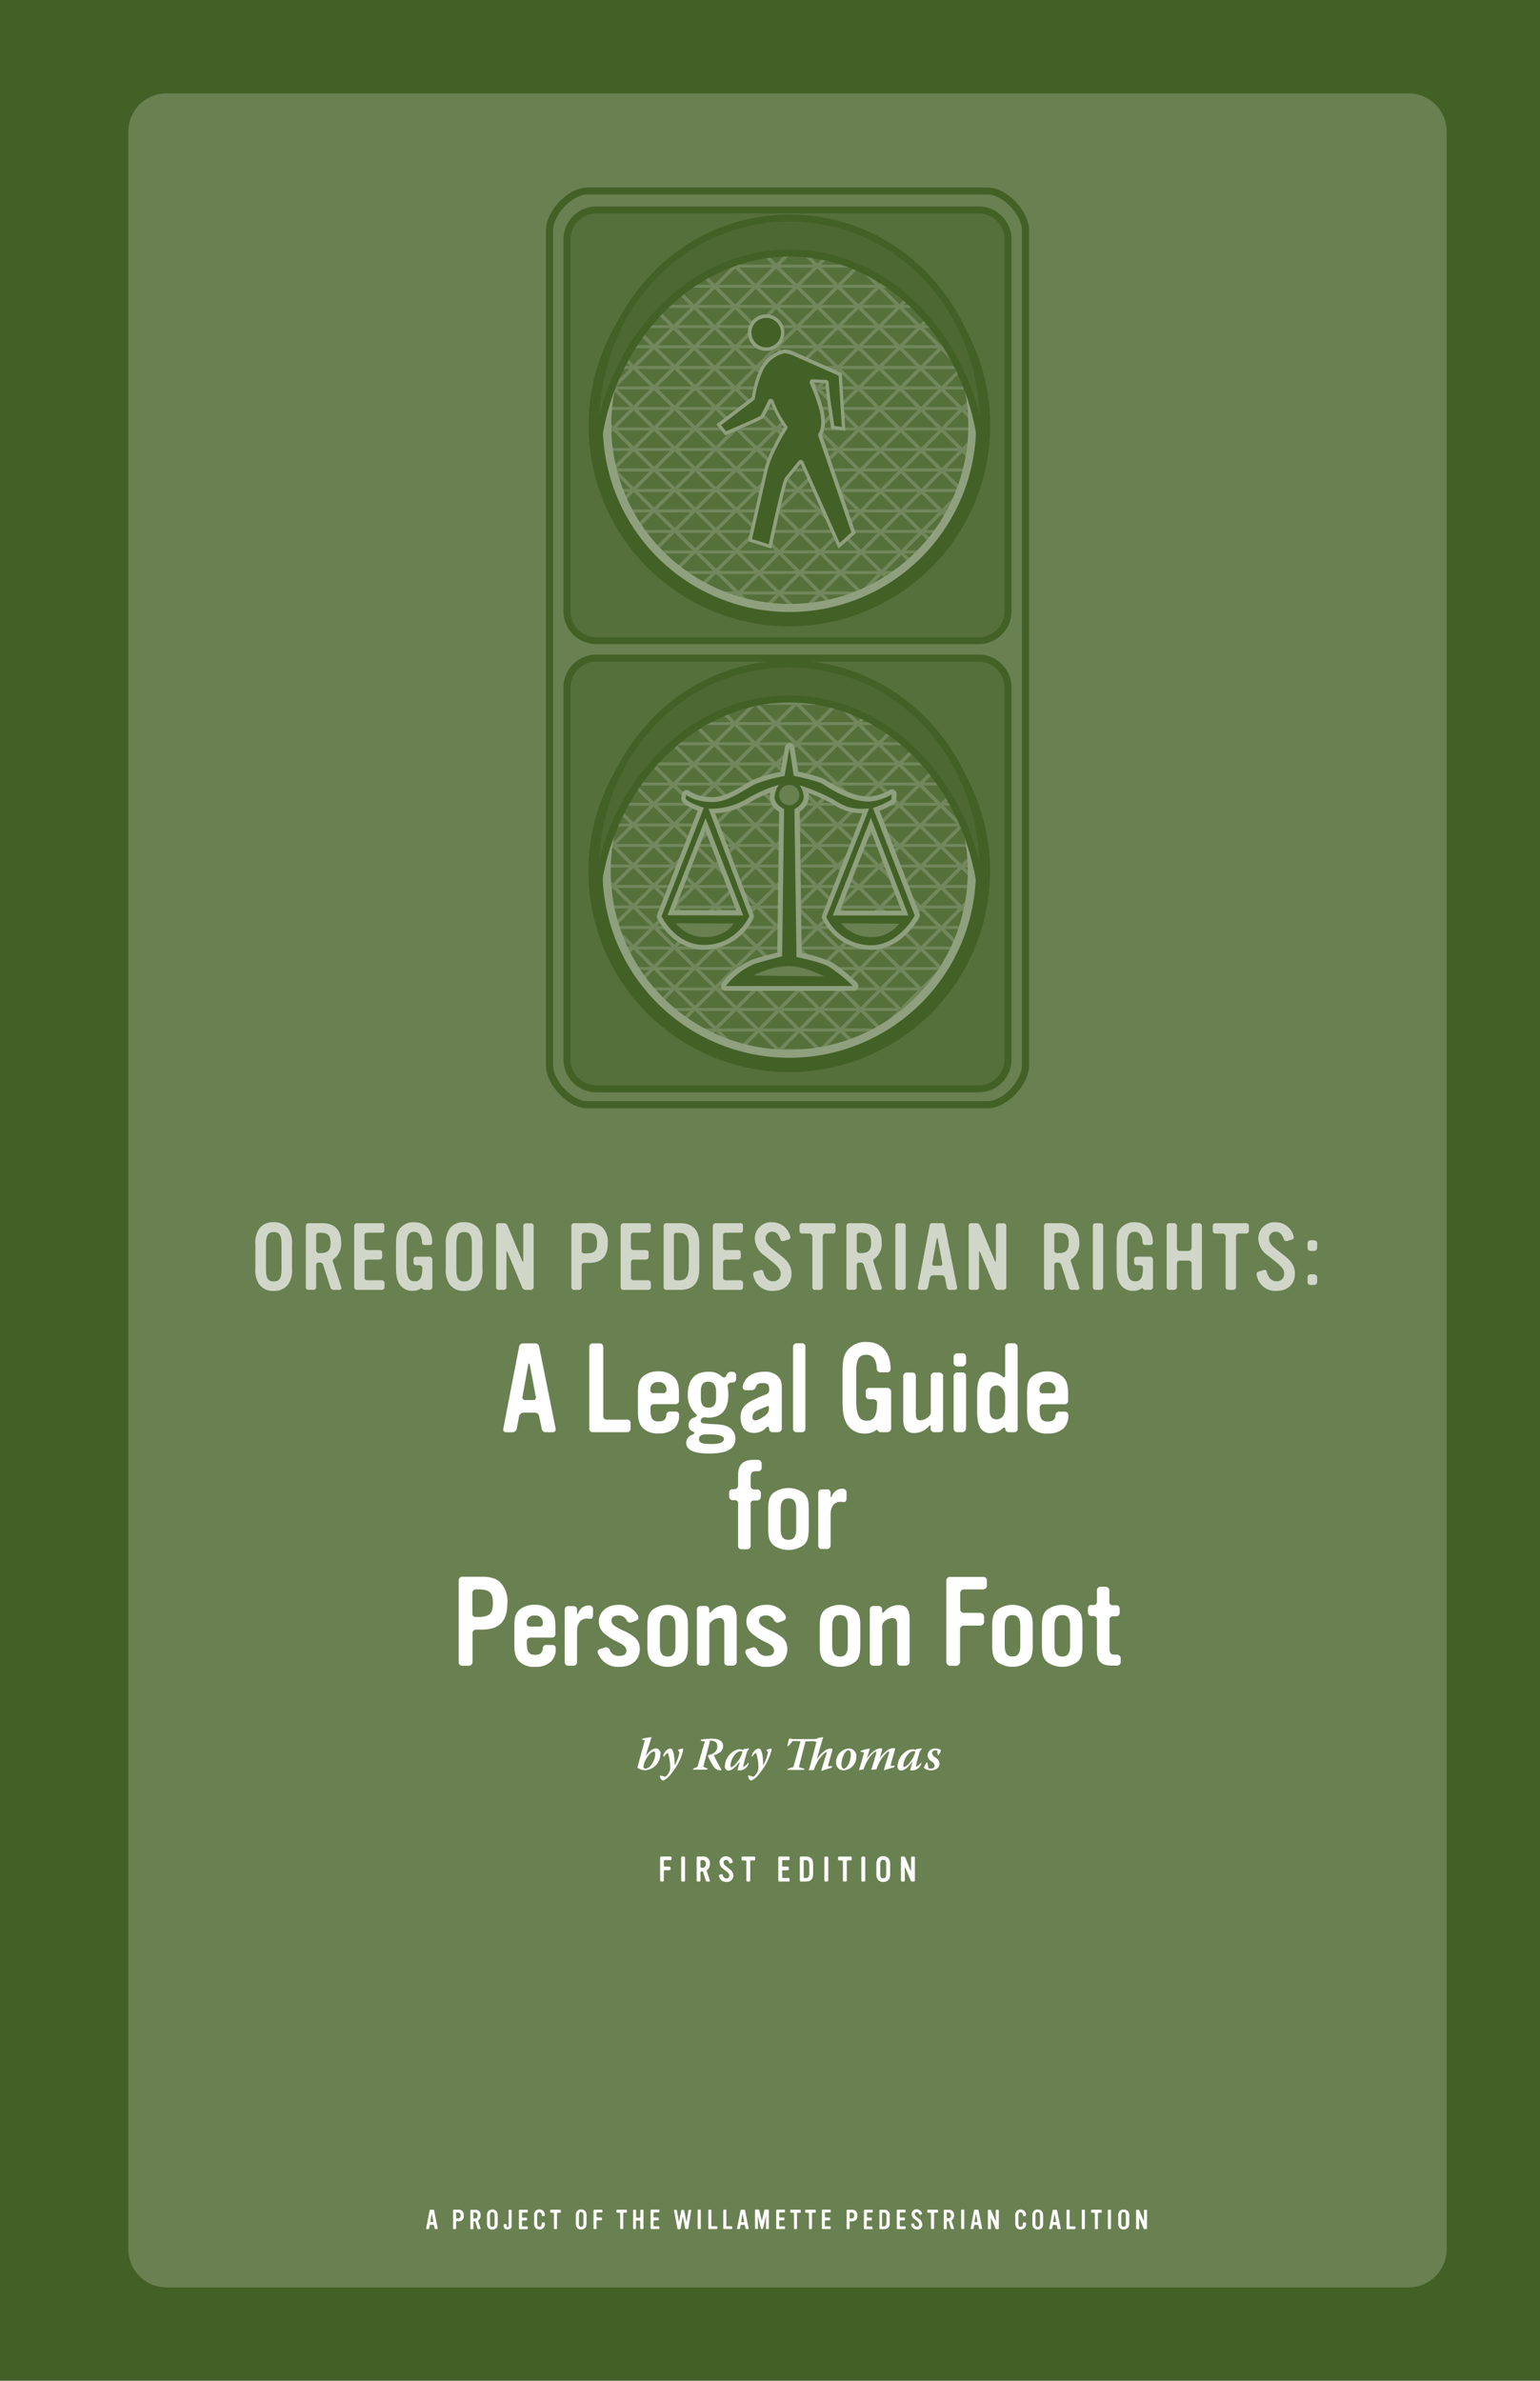 <?xml version="1.0" encoding="UTF-8" ?>
<svg id="ebook-cover_ped-rights" xmlns="http://www.w3.org/2000/svg" xmlns:xlink="http://www.w3.org/1999/xlink" viewBox="0 0 396 612">
  <defs>
    <style>
      .ped_rights-1 {
        fill: none;
      }

      .ped_rights-2 {
        clip-path: url(#clip-path);
      }

      .ped_rights-3 {
        fill: #436026;
      }

      .ped_rights-4 {
        fill: #698051;
      }

      .ped_rights-5 {
        fill: #fff;
      }

      .ped_rights-6 {
        fill: #d0d7c9;
      }

      .ped_rights-7 {
        fill: #56703c;
      }

      .ped_rights-8 {
        clip-path: url(#ped-clip-4);
      }

      .ped_rights-9 {
        fill: #72885c;
      }

      .ped_rights-10 {
        clip-path: url(#ped-clip-5);
      }

      .ped_rights-11 {
        fill: #8ea07d;
      }

      .ped_rights-12 {
        fill: #4d6831;
      }
    </style>
    <clipPath id="clip-path">
      <rect class="ped_rights-1" x="-106.57" y="-83.54" width="612" height="792"/>
    </clipPath>
    <clipPath id="ped-clip-4">
      <path class="ped_rights-1" d="M250.31,112.93A47.26,47.26,0,1,1,203,65.66a47.26,47.26,0,0,1,47.26,47.26"/>
    </clipPath>
    <clipPath id="ped-clip-5">
      <path class="ped_rights-1" d="M250.21,227.55a47.26,47.26,0,1,1-47.26-47.26,47.26,47.26,0,0,1,47.26,47.26"/>
    </clipPath>
  </defs>
  <title>pedestrian-rights</title>
  <g>
    <g class="ped_rights-2">
      <rect class="ped_rights-3" x="-9" y="-9" width="414" height="630"/>
      <path class="ped_rights-4" d="M372,578.22a9.82,9.82,0,0,1-9.8,9.78H42.8a9.82,9.82,0,0,1-9.8-9.78V33.78A9.82,9.82,0,0,1,42.8,24H362.2a9.82,9.82,0,0,1,9.8,9.78V578.22Z"/>
    </g>
    <g class="ped_rights-2">
      <path class="ped_rights-5" d="M142.09,368.16h-1.7a1,1,0,0,1-1.09-.93l-0.64-3.1a1.13,1.13,0,0,0-1.12-1h-3a1.23,1.23,0,0,0-1.06,1l-0.61,3.14a1.1,1.1,0,0,1-1.09.9h-1.66a0.72,0.72,0,0,1-.7-0.93l4.06-21.05a1,1,0,0,1,1.06-.86h3a1,1,0,0,1,1.12.93l4.22,21A0.74,0.74,0,0,1,142.09,368.16Zm-5.89-17.47c-0.06-.22-0.32-0.29-0.35,0l-1.5,8.38a0.69,0.69,0,0,0,.8.83H137a0.68,0.68,0,0,0,.77-0.9Zm25,17.47h-8.77a0.89,0.89,0,0,1-.9-0.9v-21a0.88,0.88,0,0,1,.9-0.93h1.7a0.9,0.9,0,0,1,1,.93V364a0.84,0.84,0,0,0,.86.93h5.25a0.81,0.81,0,0,1,.9.93v1.44A0.87,0.87,0,0,1,161.19,368.16Z"/>
      <path class="ped_rights-5" d="M173.45,367.13a5.66,5.66,0,0,1-4.06,1.34,5.26,5.26,0,0,1-4.29-1.6c-0.8-1-1.06-2.08-1.06-4.16v-4.58c0-2.43.32-3.42,1.34-4.35a5.83,5.83,0,0,1,3.9-1.25,5.39,5.39,0,0,1,4,1.41c1,1,1.31,2.08,1.31,4.48v1.63a0.84,0.84,0,0,1-.9.9h-5.57a0.88,0.88,0,0,0-.86.83v0.61c0,2.14.51,3,2,3,1.22,0,1.92-.29,2.08-1.54a0.91,0.91,0,0,1,1-1h1.38a0.87,0.87,0,0,1,.9,1A4.45,4.45,0,0,1,173.45,367.13Zm-4.13-11.84a1.83,1.83,0,0,0-2.08,2,0.75,0.75,0,0,0,.9.83h2.3a0.78,0.78,0,0,0,.93-0.83A1.82,1.82,0,0,0,169.32,355.29Z"/>
      <path class="ped_rights-5" d="M188.45,355.39H188a0.91,0.91,0,0,0-.9,1,12.51,12.51,0,0,1,.19,2.11c0,3.84-1.79,5.92-5.12,5.92-0.32,0-.54-0.06-0.86-0.06a0.93,0.93,0,0,0-1.12.83c0,0.67.22,0.74,3.3,0.9,2.21,0.1,3.1.29,4,.83a3.24,3.24,0,0,1,1.6,2.91c0,2.62-2.11,3.81-6.78,3.81-3.94,0-5.86-.93-5.86-2.78a2.17,2.17,0,0,1,1.44-2,0.88,0.88,0,0,0,.67-0.48c0-.26-0.22-0.29-0.51-0.45a1.6,1.6,0,0,1-1-1.54,2,2,0,0,1,1.47-2,0.79,0.79,0,0,0,.64-0.58,0.5,0.5,0,0,0-.19-0.32,6.26,6.26,0,0,1-2.11-5c0-3.84,1.82-5.86,5.25-5.86a4.63,4.63,0,0,1,3.36,1.09,1.27,1.27,0,0,0,.74.38,0.52,0.52,0,0,0,.48-0.35l0.13-.26a1.24,1.24,0,0,1,1.18-.86h0.35a0.9,0.9,0,0,1,.93.86v1A0.9,0.9,0,0,1,188.45,355.39Zm-6.53,13.31c-1.18,0-2.18.19-2.18,1.22s0.86,1.28,3.14,1.28,3.26-.45,3.26-1.34S184.17,368.7,181.93,368.7Zm0.22-13.54c-1.31,0-1.92.8-1.92,2.5v1.7q0,2.5,1.92,2.5c1.34,0,2-.83,2-2.5v-1.7C184.1,356,183.49,355.17,182.15,355.17Z"/>
      <path class="ped_rights-5" d="M200,368.16H198.6a0.89,0.89,0,0,1-.83-0.93c0-.35-0.16-0.48-0.35-0.48a1,1,0,0,0-.61.48,4.25,4.25,0,0,1-2.91,1.12c-2.18,0-3.46-1.47-3.46-4a4.06,4.06,0,0,1,1.5-3.39c1.06-.83,2-1.28,4.86-2.46a1.22,1.22,0,0,0,1-1.15c0-1.54-.45-1.82-1.66-1.82-0.9,0-1.47.16-1.73,0.9a1.19,1.19,0,0,1-1.09.93h-1.54a0.76,0.76,0,0,1-.8-0.74c0-.61.7-4,5.57-4a4.63,4.63,0,0,1,3.49,1.18c0.8,0.83,1,1.44,1,3.36v10.18A1,1,0,0,1,200,368.16Zm-2.27-6.37c0-.42-0.29-0.38-0.58-0.26-2.4,1-3.65,1.34-3.65,2.69a0.71,0.71,0,0,0,.67.9,3,3,0,0,0,1.34-.45c1.41-.74,2.21-1.5,2.21-2.5v-0.38Z"/>
      <path class="ped_rights-5" d="M206.21,368.16h-1.38a0.88,0.88,0,0,1-.9-0.93v-21a0.93,0.93,0,0,1,.93-0.93h1.34a0.84,0.84,0,0,1,.9.9v21A0.88,0.88,0,0,1,206.21,368.16Z"/>
      <path class="ped_rights-5" d="M228.23,368.16H226.5c-0.8,0-.74-0.61-1-0.61a0.89,0.89,0,0,0-.42.22,4.58,4.58,0,0,1-2.69.74,5.17,5.17,0,0,1-4.74-2.69c-0.77-1.5-1-2.88-1-6.11v-6.27c0-3.74.22-5,1.28-6.34a5.88,5.88,0,0,1,4.86-2.14c4.19,0,6.21,3,6.21,6.91a0.82,0.82,0,0,1-.9.9h-1.73a0.88,0.88,0,0,1-.9-0.93c-0.1-2.34-1-3.58-2.72-3.58-1.92,0-2.59,1.22-2.59,4.51v6.94c0,4.1.74,5.5,2.78,5.5,1.82,0,2.59-1.34,2.59-4.42a0.91,0.91,0,0,0-.93-1.09h-1.06a0.88,0.88,0,0,1-.9-0.93v-1a0.86,0.86,0,0,1,.9-1h4.61a1,1,0,0,1,1,.93v9.54A1,1,0,0,1,228.23,368.16Z"/>
      <path class="ped_rights-5" d="M241.54,368.16h-1.31a0.9,0.9,0,0,1-.93-0.9v-0.61c0-.38-0.16-0.32-0.48,0a5,5,0,0,1-3.74,1.73c-1.92,0-2.82-1.15-2.82-3.55V353.76a0.94,0.94,0,0,1,1-.93h1.31a0.89,0.89,0,0,1,.93.93v9.54c0,1.34.29,1.79,1.22,1.79a3.25,3.25,0,0,0,2.18-1.06,1.18,1.18,0,0,0,.45-0.93v-9.34a0.93,0.93,0,0,1,.93-0.93h1.34a0.94,0.94,0,0,1,.9.93v13.5A0.9,0.9,0,0,1,241.54,368.16Z"/>
      <path class="ped_rights-5" d="M247.5,351.26h-1.38a1,1,0,0,1-.9-1v-1.44a0.93,0.93,0,0,1,.93-0.93h1.34a0.88,0.88,0,0,1,.93.9v1.47A1.12,1.12,0,0,1,247.5,351.26Zm0,16.89h-1.38a0.94,0.94,0,0,1-.9-0.93v-13.5a0.94,0.94,0,0,1,.93-0.9h1.34a0.88,0.88,0,0,1,.93.9v13.5A1.09,1.09,0,0,1,247.5,368.16Z"/>
      <path class="ped_rights-5" d="M260.74,368.16H259.4a0.89,0.89,0,0,1-.9-0.86c0-.26-0.13-0.35-0.29-0.35a1.67,1.67,0,0,0-.64.45,4.69,4.69,0,0,1-2.85,1,2.91,2.91,0,0,1-2.75-1.54c-0.51-1-.7-2.08-0.7-4.48v-3.68c0-2.37.16-3.36,0.7-4.45a2.9,2.9,0,0,1,2.75-1.57,4.86,4.86,0,0,1,2.85,1c0.42,0.29.9,0.83,0.9-.22V346.3a0.91,0.91,0,0,1,.93-1h1.38a1,1,0,0,1,.9,1v21A0.83,0.83,0,0,1,260.74,368.16Zm-4.48-12c-1.41,0-1.79,1.18-1.79,2.37v4.06c0,1.15.38,2.27,1.79,2.27,0.93,0,2.21-.67,2.21-3.1V359.2C258.47,357.28,257.29,356.13,256.26,356.13Zm17.25,11a5.66,5.66,0,0,1-4.06,1.34,5.26,5.26,0,0,1-4.29-1.6c-0.8-1-1.06-2.08-1.06-4.16v-4.58c0-2.43.32-3.42,1.34-4.35a5.83,5.83,0,0,1,3.9-1.25,5.39,5.39,0,0,1,4,1.41c1,1,1.31,2.08,1.31,4.48v1.63a0.84,0.84,0,0,1-.9.9H268.2a0.88,0.88,0,0,0-.86.83v0.61c0,2.14.51,3,2,3,1.22,0,1.92-.29,2.08-1.54a0.91,0.91,0,0,1,1-1h1.38a0.87,0.87,0,0,1,.9,1A4.45,4.45,0,0,1,273.51,367.13Zm-4.13-11.84a1.83,1.83,0,0,0-2.08,2,0.75,0.75,0,0,0,.9.83h2.3a0.78,0.78,0,0,0,.93-0.83A1.82,1.82,0,0,0,269.38,355.29Z"/>
      <path class="ped_rights-5" d="M195,378.19h-0.51c-1.12,0-1.47.29-1.47,1.79v2a0.92,0.92,0,0,0,.9.9h0.8a0.9,0.9,0,0,1,.93.86v1.09a1.05,1.05,0,0,1-.93.9h-0.77a0.83,0.83,0,0,0-.93,1v10.62a0.87,0.87,0,0,1-.86.9H190.7a0.83,0.83,0,0,1-.9-0.86V386.64a0.82,0.82,0,0,0-.9-1h-0.48a0.93,0.93,0,0,1-.93-0.93v-1a0.87,0.87,0,0,1,.93-0.9h0.48a1,1,0,0,0,.9-1v-2.56c0-2.72,1.18-4,4.13-4h1a1,1,0,0,1,.93.93v1.06A0.86,0.86,0,0,1,195,378.19Zm11.62,19a6.63,6.63,0,0,1-7.74,0c-1.06-1-1.34-2-1.34-4.35v-4.74c0-2.4.32-3.46,1.34-4.35a6.63,6.63,0,0,1,7.74,0c1.06,1,1.34,1.92,1.34,4.35v4.7C207.95,395.31,207.63,396.33,206.6,397.23ZM204.75,388c0-2-.61-2.82-2-2.82s-2,.86-2,2.82V393c0,2,.61,2.82,2,2.82s2-.83,2-2.78V388Zm12.93-3c0,0.77-.19,1.12-0.61,1.12s-0.61-.06-0.93-0.06c-1.86,0-2.56,1.54-2.56,3.33v7.87a0.93,0.93,0,0,1-.93.93h-1.38a0.9,0.9,0,0,1-.86-0.93v-13.5a0.93,0.93,0,0,1,.86-0.9h1.38a0.83,0.83,0,0,1,.93.9v0.86c0,0.32.16,0.32,0.29,0.06a2.92,2.92,0,0,1,2.82-2,1,1,0,0,1,1,1.12V385Z"/>
      <path class="ped_rights-5" d="M123.85,418.91h-1.44a0.87,0.87,0,0,0-.9,1v7.39a1,1,0,0,1-1,.9h-1.7a0.9,0.9,0,0,1-.86-0.86V406.24a0.94,0.94,0,0,1,.9-0.93h5c2.34,0,3.74.45,4.8,1.47a6.94,6.94,0,0,1,1.82,5.22C130.47,416.8,128.42,418.91,123.85,418.91ZM123,408.57h-0.64a0.88,0.88,0,0,0-.9.93v5.25a0.81,0.81,0,0,0,.9.9H123c2.82,0,3.74-.86,3.74-3.42C126.79,409.41,125.93,408.57,123,408.57Z"/>
      <path class="ped_rights-5" d="M141.67,427.13a5.66,5.66,0,0,1-4.06,1.34,5.26,5.26,0,0,1-4.29-1.6c-0.8-1-1.06-2.08-1.06-4.16v-4.58c0-2.43.32-3.42,1.34-4.35a5.83,5.83,0,0,1,3.9-1.25,5.39,5.39,0,0,1,4,1.41c1,1,1.31,2.08,1.31,4.48v1.63a0.84,0.84,0,0,1-.9.9h-5.57a0.88,0.88,0,0,0-.86.83v0.61c0,2.14.51,3,2,3,1.22,0,1.92-.29,2.08-1.54a0.91,0.91,0,0,1,1-1H142a0.87,0.87,0,0,1,.9,1A4.45,4.45,0,0,1,141.67,427.13Zm-4.13-11.84a1.83,1.83,0,0,0-2.08,2,0.75,0.75,0,0,0,.9.83h2.3a0.78,0.78,0,0,0,.93-0.83A1.82,1.82,0,0,0,137.54,415.29Z"/>
      <path class="ped_rights-5" d="M152.48,415c0,0.77-.19,1.12-0.61,1.12s-0.61-.06-0.93-0.06c-1.86,0-2.56,1.54-2.56,3.33v7.87a0.93,0.93,0,0,1-.93.93h-1.38a0.9,0.9,0,0,1-.86-0.93v-13.5a0.93,0.93,0,0,1,.86-0.9h1.38a0.83,0.83,0,0,1,.93.9v0.86c0,0.32.16,0.32,0.29,0.06a2.92,2.92,0,0,1,2.82-2,1,1,0,0,1,1,1.12V415Z"/>
      <path class="ped_rights-5" d="M159.26,428.48a5.47,5.47,0,0,1-5.44-3.36,0.8,0.8,0,0,1,.58-1.25l1.09-.35a1,1,0,0,1,1.31.64,2.39,2.39,0,0,0,2.46,1.5c1.06,0,1.82-.42,1.82-1.31s-0.54-1.44-2.37-2.34a13.54,13.54,0,0,1-3.49-2.27A4,4,0,0,1,154,416.8c0-2.46,2.11-4.26,5-4.26a5.3,5.3,0,0,1,5,2.72,0.87,0.87,0,0,1-.45,1.34l-1.09.42a1,1,0,0,1-1.34-.54,2.31,2.31,0,0,0-2.11-1.22c-1,0-1.76.45-1.76,1.25s0.19,1.28,2.59,2.46a13.54,13.54,0,0,1,3.46,2,3.88,3.88,0,0,1,1.22,2.94C164.51,426.69,162.43,428.48,159.26,428.48Z"/>
      <path class="ped_rights-5" d="M175.55,427.23a6.63,6.63,0,0,1-7.74,0c-1.06-1-1.34-2-1.34-4.35v-4.74c0-2.4.32-3.46,1.34-4.35a6.63,6.63,0,0,1,7.74,0c1.06,1,1.34,1.92,1.34,4.35v4.7C176.89,425.31,176.57,426.33,175.55,427.23ZM173.69,418c0-2-.61-2.82-2-2.82s-2,.86-2,2.82V423c0,2,.61,2.82,2,2.82s2-.83,2-2.78V418Z"/>
      <path class="ped_rights-5" d="M188.45,428.16h-1.31a0.87,0.87,0,0,1-.9-0.9v-9.54c0-1.34-.35-1.79-1.25-1.79a3.13,3.13,0,0,0-2.14,1,1.2,1.2,0,0,0-.45,1v9.34a0.9,0.9,0,0,1-.93.9h-1.34a0.94,0.94,0,0,1-.93-0.9V413.73a0.92,0.92,0,0,1,.93-0.9h1.31a0.9,0.9,0,0,1,.93.86v0.64c0,0.35.22,0.32,0.51,0a4.94,4.94,0,0,1,3.71-1.73c2,0,2.85,1.15,2.85,3.55v11.07A1,1,0,0,1,188.45,428.16Zm8.77,0.32a5.47,5.47,0,0,1-5.44-3.36,0.8,0.8,0,0,1,.58-1.25l1.09-.35a1,1,0,0,1,1.31.64,2.39,2.39,0,0,0,2.46,1.5c1.06,0,1.82-.42,1.82-1.31s-0.54-1.44-2.37-2.34a13.54,13.54,0,0,1-3.49-2.27,4,4,0,0,1-1.25-2.94c0-2.46,2.11-4.26,5-4.26a5.3,5.3,0,0,1,5,2.72,0.87,0.87,0,0,1-.45,1.34l-1.09.42a1,1,0,0,1-1.34-.54,2.31,2.31,0,0,0-2.11-1.22c-1,0-1.76.45-1.76,1.25s0.19,1.28,2.59,2.46a13.54,13.54,0,0,1,3.46,2,3.88,3.88,0,0,1,1.22,2.94C202.46,426.69,200.38,428.48,197.21,428.48Zm22.66-1.25a6.63,6.63,0,0,1-7.74,0c-1.06-1-1.34-2-1.34-4.35v-4.74c0-2.4.32-3.46,1.34-4.35a6.63,6.63,0,0,1,7.74,0c1.06,1,1.34,1.92,1.34,4.35v4.7C221.21,425.31,220.89,426.33,219.87,427.23ZM218,418c0-2-.61-2.82-2-2.82s-2,.86-2,2.82V423c0,2,.61,2.82,2,2.82s2-.83,2-2.78V418Zm14.91,10.18h-1.31a0.87,0.87,0,0,1-.9-0.9v-9.54c0-1.34-.35-1.79-1.25-1.79a3.13,3.13,0,0,0-2.14,1,1.2,1.2,0,0,0-.45,1v9.34a0.9,0.9,0,0,1-.93.9h-1.34a0.94,0.94,0,0,1-.93-0.9V413.73a0.92,0.92,0,0,1,.93-0.9h1.31a0.9,0.9,0,0,1,.93.86v0.64c0,0.35.22,0.32,0.51,0a4.94,4.94,0,0,1,3.71-1.73c2,0,2.85,1.15,2.85,3.55v11.07A1,1,0,0,1,232.93,428.16Z"/>
      <path class="ped_rights-5" d="M252.86,408.57h-5.09a1,1,0,0,0-.86,1v4.13a0.93,0.93,0,0,0,.86.9h4.35a1.06,1.06,0,0,1,.93,1v1.38a1.09,1.09,0,0,1-.93.9h-4.35a1,1,0,0,0-.9.93v8.48a1.09,1.09,0,0,1-.93.93h-1.7a1.12,1.12,0,0,1-.9-0.93v-21a0.9,0.9,0,0,1,.9-0.93h8.61a0.89,0.89,0,0,1,.93.93v1.44A1,1,0,0,1,252.86,408.57Z"/>
      <path class="ped_rights-5" d="M264.22,427.23a6.63,6.63,0,0,1-7.74,0c-1.06-1-1.34-2-1.34-4.35v-4.74c0-2.4.32-3.46,1.34-4.35a6.63,6.63,0,0,1,7.74,0c1.06,1,1.34,1.92,1.34,4.35v4.7C265.56,425.31,265.24,426.33,264.22,427.23ZM262.36,418c0-2-.61-2.82-2-2.82s-2,.86-2,2.82V423c0,2,.61,2.82,2,2.82s2-.83,2-2.78V418Z"/>
      <path class="ped_rights-5" d="M277,427.23a6.63,6.63,0,0,1-7.74,0c-1.06-1-1.34-2-1.34-4.35v-4.74c0-2.4.32-3.46,1.34-4.35a6.63,6.63,0,0,1,7.74,0c1.06,1,1.34,1.92,1.34,4.35v4.7C278.36,425.31,278,426.33,277,427.23ZM275.16,418c0-2-.61-2.82-2-2.82s-2,.86-2,2.82V423c0,2,.61,2.82,2,2.82s2-.83,2-2.78V418Z"/>
      <path class="ped_rights-5" d="M287.22,428.16h-1.15c-3,0-4-1.06-4-4v-7.74a0.91,0.91,0,0,0-.9-1h-0.48a0.9,0.9,0,0,1-.93-0.9v-1a0.8,0.8,0,0,1,.93-0.93h0.48a0.83,0.83,0,0,0,.9-0.93v-2.91a0.91,0.91,0,0,1,.9-0.86h1.44a1,1,0,0,1,.86.9v2.85a0.83,0.83,0,0,0,.93,1H287a0.9,0.9,0,0,1,.93.9v1.09a0.9,0.9,0,0,1-.93.86h-0.8a0.84,0.84,0,0,0-.9.9v7.17c0,1.5.35,1.79,1.47,1.79h0.51a1,1,0,0,1,.9.9v1.06A0.94,0.94,0,0,1,287.22,428.16Z"/>
      <path class="ped_rights-5" d="M165.25,446.94a11.18,11.18,0,0,1,2.27-.38l0,0c-0.14.52-.62,2-1.48,4.8h0c1.09-1.43,2-1.91,2.69-1.91a1.22,1.22,0,0,1,1.09,1.42,4.21,4.21,0,0,1-4,4.19,4.29,4.29,0,0,1-1.93-.64c0.68-2.55,1.61-5.88,1.92-7.08l-0.79-.16Zm0.72,7.68c1.38,0,2.54-2.36,2.52-3.73,0-.43-0.14-0.66-0.35-0.66a2.26,2.26,0,0,0-1.34,1,5.47,5.47,0,0,0-1.34,2.93,0.45,0.45,0,0,0,.5.47h0Zm4.54-3.31c0.54-1.36,1.34-1.83,1.83-1.85,0.34,0,.68.35,0.9,1.37a15.75,15.75,0,0,1,.25,3h0a11.66,11.66,0,0,0,1.25-3.38l-0.36-.5,0-.13a2.87,2.87,0,0,1,1.14-.32c0.1,0,.18,0,0.17.11A10,10,0,0,1,175,452a15.94,15.94,0,0,1-2.31,3.83,5.54,5.54,0,0,1-2.23,1.92,1.39,1.39,0,0,1-.76-1.19l0-.14a3.72,3.72,0,0,1,1.31.36,2.89,2.89,0,0,0,.79-0.78,2.75,2.75,0,0,0,.53-1.83,11.53,11.53,0,0,0-.49-3.26,0.36,0.36,0,0,0-.2-0.3,3,3,0,0,0-.88,1Zm9.77-4.13a17.87,17.87,0,0,1,2.75-.24c2.07,0,2.91.76,2.91,1.89,0,1.37-1.12,2-2.39,2.36v0c0.26,0.58.8,1.66,1.37,2.67,0.38,0.7.53,0.94,0.62,1.09l-0.13.12a2.1,2.1,0,0,1-1.89-.91,19,19,0,0,1-1.51-2.83l0.07-.13c1.32-.31,2.37-0.91,2.37-2.25,0-1.06-.68-1.54-1.86-1.52l-0.94,3.65c-0.43,1.64-.67,2.58-0.78,3.09l1.09,0.43-0.13.31h-3.61l0.11-.31,1-.41c0.14-.42.48-1.54,0.92-3.11l1-3.43-1.06-.16Zm12.37,2.24,0,0.11-0.5.67c-0.42,1.22-.85,3-1.09,4h0a3.19,3.19,0,0,0,1.4-1.14l0.08,0.11a2.39,2.39,0,0,1-2.49,1.92,2,2,0,0,1-.42,0c0.13-.53.47-1.69,0.65-2.34h0c-0.92,1.31-2,2.39-3,2.39a1,1,0,0,1-.88-1.21,4.79,4.79,0,0,1,2-3.59,3.12,3.12,0,0,1,1.88-.68,1.27,1.27,0,0,1,.82.26l0.1-.3ZM188,454.25c0.31,0,1-.4,2-1.87a6.34,6.34,0,0,0,.91-2.1,0.63,0.63,0,0,0-.44-0.13,2,2,0,0,0-1.34.74,4.93,4.93,0,0,0-1.31,2.9c0,0.35.12,0.46,0.22,0.46h0Zm5.26-2.94c0.54-1.36,1.34-1.83,1.83-1.85,0.34,0,.68.35,0.9,1.37a15.75,15.75,0,0,1,.25,3h0a11.66,11.66,0,0,0,1.25-3.38l-0.36-.5,0-.13a2.87,2.87,0,0,1,1.14-.32c0.1,0,.18,0,0.17.11a10,10,0,0,1-.76,2.37,15.94,15.94,0,0,1-2.31,3.83,5.54,5.54,0,0,1-2.23,1.92,1.39,1.39,0,0,1-.76-1.19l0-.14a3.72,3.72,0,0,1,1.31.36,2.89,2.89,0,0,0,.79-0.78,2.75,2.75,0,0,0,.53-1.83,11.53,11.53,0,0,0-.49-3.26,0.36,0.36,0,0,0-.2-0.3,3,3,0,0,0-.88,1ZM204,454.22c0.13-.36.35-1.12,0.94-3.3l0.91-3.32-2-.07a17.42,17.42,0,0,1-1.2,1.37l-0.2,0c0.07-.4.35-1.6,0.47-2l0.06,0a6.13,6.13,0,0,1,.95.16h5.3l1-.13a0.78,0.78,0,0,0,0-.16l1.33-.2h0.12c-0.14.47-.58,1.86-1.67,5.72h0a7.9,7.9,0,0,1,2.54-2.55,2.85,2.85,0,0,1,1.09-.26c0.41,0,.5.11,0.34,0.71-0.47,1.54-1,3.43-1.07,3.84l1.1,0-0.16.38c-0.68.2-2.18,0.65-2.55,0.79l-0.1-.12c0.06-.32,1.2-3.8,1.38-4.47,0-.16,0-0.2-0.08-0.2-0.41,0-1.5,1.18-2.21,2.33a10.63,10.63,0,0,0-1,2.24l-1.33.1c0.26-.9.62-2.1,1.15-4.13,0.31-1.18.58-2.15,0.83-3.19l-0.89-.19-1.92.08-0.76,2.94c-0.79,3-.85,3.37-0.91,3.69l1.4,0.38-0.14.32h-4.26l0.13-.31Zm14.3-4.75a1.91,1.91,0,0,1,1.89,2.16,3.43,3.43,0,0,1-3.31,3.45A1.91,1.91,0,0,1,215,453a3.51,3.51,0,0,1,3.32-3.54h0Zm-0.12.44c-0.9,0-1.8,2.11-1.8,3.6,0,0.77.24,1.13,0.61,1.13,0.9,0,1.79-2.07,1.79-3.62,0-.61-0.17-1.1-0.59-1.1h0Zm2.69,5.11c0.3-.82,1.3-4.28,1.3-4.59l-0.86-.1,0.08-.29a14.42,14.42,0,0,1,2.28-.58l0,0c-0.08.35-.46,1.58-0.84,2.79h0a6.78,6.78,0,0,1,2.51-2.55,2.81,2.81,0,0,1,1.21-.28c0.29,0,.36.07,0.18,0.74s-0.35,1.25-.61,2h0a7,7,0,0,1,2.48-2.51,3,3,0,0,1,1.22-.28c0.35,0,.42.08,0.24,0.7-0.46,1.54-1,3.43-1.07,3.87l1.1-.07-0.16.4c-0.67.2-2.18,0.65-2.54,0.79l-0.1-.13c0.06-.32,1.2-3.8,1.38-4.47,0-.16,0-0.2-0.07-0.2-0.43,0-1.5,1.07-2.23,2.3a11.38,11.38,0,0,0-1,2.28l-1.34.1c0.23-.7,1.18-3.63,1.32-4.47,0-.16,0-0.2-0.07-0.2-0.43,0-1.43.95-2.22,2.31a11,11,0,0,0-1,2.27Zm16.18-5.6,0,0.11-0.5.67c-0.42,1.22-.85,3-1.09,4h0a3.19,3.19,0,0,0,1.4-1.14l0.08,0.11a2.39,2.39,0,0,1-2.49,1.92,2,2,0,0,1-.42,0c0.13-.53.47-1.69,0.65-2.34h0c-0.92,1.31-2,2.39-3,2.39a1,1,0,0,1-.88-1.21,4.79,4.79,0,0,1,2-3.59,3.12,3.12,0,0,1,1.88-.68,1.27,1.27,0,0,1,.82.26l0.1-.3Zm-4.59,4.82c0.31,0,1-.4,2-1.87a6.34,6.34,0,0,0,.91-2.1,0.63,0.63,0,0,0-.44-0.13,2,2,0,0,0-1.34.74,4.93,4.93,0,0,0-1.31,2.9c0,0.35.12,0.46,0.22,0.46h0Zm8.16-4.77a2.16,2.16,0,0,1,1.36.43,5.61,5.61,0,0,1-.6,1.26l-0.18.07A8.6,8.6,0,0,1,241,450a0.77,0.77,0,0,0-.4-0.07,0.86,0.86,0,0,0-.95.77,1.89,1.89,0,0,0,1,1.16,1.88,1.88,0,0,1,.95,1.55c0,0.79-.77,1.68-2.22,1.68a3,3,0,0,1-1.83-.65,7.36,7.36,0,0,1,.7-1.37l0.19-.06a13.33,13.33,0,0,1,.29,1.5,1.34,1.34,0,0,0,.61.12,0.89,0.89,0,0,0,1-.76,1.55,1.55,0,0,0-.83-1.1,2,2,0,0,1-1-1.54,1.92,1.92,0,0,1,2.12-1.76h0Z"/>
      <path class="ped_rights-5" d="M172.38,478.16h-1.43a0.27,0.27,0,0,0-.24.27v1.16a0.26,0.26,0,0,0,.24.25h1.22a0.3,0.3,0,0,1,.26.28v0.39a0.31,0.31,0,0,1-.26.25h-1.22a0.28,0.28,0,0,0-.25.26v2.39a0.31,0.31,0,0,1-.26.26H170a0.32,0.32,0,0,1-.25-0.26V477.5a0.25,0.25,0,0,1,.25-0.26h2.42a0.25,0.25,0,0,1,.26.26v0.41A0.27,0.27,0,0,1,172.38,478.16Zm3.52,5.51h-0.49a0.26,0.26,0,0,1-.25-0.24v-5.93a0.25,0.25,0,0,1,.25-0.25h0.5a0.26,0.26,0,0,1,.25.24v5.94A0.27,0.27,0,0,1,175.9,483.67Zm6.46,0h-0.53a0.32,0.32,0,0,1-.34-0.26l-0.68-2.12a0.3,0.3,0,0,0-.33-0.25h-0.09a0.23,0.23,0,0,0-.26.25v2.12a0.25,0.25,0,0,1-.25.25h-0.5a0.23,0.23,0,0,1-.24-0.25V477.5a0.27,0.27,0,0,1,.25-0.26h1.31a1.65,1.65,0,0,1,1.84,1.84,1.78,1.78,0,0,1-.66,1.56,0.25,0.25,0,0,0-.14.32l0.8,2.45A0.19,0.19,0,0,1,182.36,483.67Zm-1.87-5.51h-0.11a0.26,0.26,0,0,0-.26.26v1.44a0.26,0.26,0,0,0,.26.26h0.11a0.84,0.84,0,0,0,1-1A0.83,0.83,0,0,0,180.49,478.16Zm6.31,5.61a1.81,1.81,0,0,1-1.92-1.63,0.28,0.28,0,0,1,.23-0.25l0.36-.11,0.18,0a0.21,0.21,0,0,1,.2.21,1,1,0,0,0,.95.89,0.69,0.69,0,0,0,.73-0.73c0-.41-0.2-0.67-0.95-1.26l-0.65-.51a2,2,0,0,1-.9-1.61,1.56,1.56,0,0,1,1.68-1.58,1.78,1.78,0,0,1,1.75,1.44,0.25,0.25,0,0,1-.2.23l-0.45.14-0.11,0a0.23,0.23,0,0,1-.22-0.2,0.85,0.85,0,0,0-.78-0.7,0.63,0.63,0,0,0-.64.65,1.32,1.32,0,0,0,.67,1l0.44,0.35c0.72,0.57,1.39,1,1.39,2A1.61,1.61,0,0,1,186.8,483.77Zm7.11-5.53h-0.73a0.26,0.26,0,0,0-.26.26v4.92a0.27,0.27,0,0,1-.26.25h-0.49a0.26,0.26,0,0,1-.25-0.25v-4.92a0.3,0.3,0,0,0-.26-0.25h-0.73a0.27,0.27,0,0,1-.25-0.26v-0.49a0.26,0.26,0,0,1,.25-0.25h3a0.25,0.25,0,0,1,.25.25V478A0.25,0.25,0,0,1,193.91,478.24Zm9.15,5.18a0.25,0.25,0,0,1-.26.25H200.4a0.26,0.26,0,0,1-.26-0.25V477.5a0.31,0.31,0,0,1,.26-0.26h2.39a0.23,0.23,0,0,1,.25.26v0.41a0.23,0.23,0,0,1-.24.25h-1.41a0.26,0.26,0,0,0-.26.3v1.13a0.25,0.25,0,0,0,.26.25h1.2a0.24,0.24,0,0,1,.25.26v0.41a0.26,0.26,0,0,1-.25.25h-1.21a0.25,0.25,0,0,0-.24.27v1.46a0.23,0.23,0,0,0,.24.26h1.41a0.28,0.28,0,0,1,.26.27v0.4Zm4.18,0.25H205.9a0.24,0.24,0,0,1-.23-0.26V477.5a0.27,0.27,0,0,1,.23-0.26h1.33c1.26,0,1.86.65,1.86,2v2.4C209.1,483,208.5,483.67,207.23,483.67Zm0.86-4.14c0-1-.25-1.37-0.95-1.37H206.9a0.23,0.23,0,0,0-.24.24v4.14a0.22,0.22,0,0,0,.22.21h0.28c0.69,0,.95-0.36.95-1.36v-1.86Zm4.62,4.14h-0.49a0.26,0.26,0,0,1-.25-0.24v-5.93a0.25,0.25,0,0,1,.25-0.25h0.5a0.26,0.26,0,0,1,.25.24v5.94A0.27,0.27,0,0,1,212.72,483.67Zm6-5.43H218a0.26,0.26,0,0,0-.26.26v4.92a0.27,0.27,0,0,1-.26.25H217a0.26,0.26,0,0,1-.25-0.25v-4.92a0.3,0.3,0,0,0-.26-0.25h-0.73a0.27,0.27,0,0,1-.25-0.26v-0.49a0.26,0.26,0,0,1,.25-0.25h3a0.25,0.25,0,0,1,.25.25V478A0.25,0.25,0,0,1,218.73,478.24Zm3.51,5.43h-0.49a0.26,0.26,0,0,1-.25-0.24v-5.93a0.25,0.25,0,0,1,.25-0.25h0.5a0.26,0.26,0,0,1,.25.24v5.94A0.27,0.27,0,0,1,222.24,483.67Zm6.29-.52a1.66,1.66,0,0,1-1.4.62,1.63,1.63,0,0,1-1.39-.62,2.39,2.39,0,0,1-.37-1.52v-2.33a2.43,2.43,0,0,1,.37-1.53,1.61,1.61,0,0,1,1.39-.61,1.66,1.66,0,0,1,1.4.61,2.48,2.48,0,0,1,.37,1.53v2.33A2.4,2.4,0,0,1,228.53,483.15Zm-0.64-3.84c0-.92-0.2-1.23-0.76-1.23s-0.76.32-.76,1.23v2.3c0,0.91.18,1.22,0.76,1.22s0.76-.32.76-1.22v-2.3Zm7.15,4.36h-0.49a0.38,0.38,0,0,1-.36-0.26l-1.4-3.35c-0.05-.13-0.11-0.12-0.11,0v3.35a0.25,0.25,0,0,1-.26.26h-0.49a0.24,0.24,0,0,1-.25-0.25V477.5a0.24,0.24,0,0,1,.25-0.26h0.49a0.4,0.4,0,0,1,.36.25l1.4,3.36c0.05,0.13.11,0.12,0.11,0V477.5a0.25,0.25,0,0,1,.25-0.26H235a0.24,0.24,0,0,1,.26.25v5.92A0.27,0.27,0,0,1,235,483.67Z"/>
      <path class="ped_rights-5" d="M112.36,573H112a0.23,0.23,0,0,1-.24-0.2l-0.14-.68a0.25,0.25,0,0,0-.25-0.21H110.7a0.27,0.27,0,0,0-.23.21l-0.13.69a0.24,0.24,0,0,1-.24.2h-0.36a0.16,0.16,0,0,1-.15-0.2l0.89-4.61a0.21,0.21,0,0,1,.23-0.19h0.67a0.23,0.23,0,0,1,.25.2l0.92,4.59A0.16,0.16,0,0,1,112.36,573Zm-1.29-3.82s-0.07-.06-0.08,0l-0.33,1.83a0.15,0.15,0,0,0,.18.18h0.4a0.15,0.15,0,0,0,.17-0.2Zm6.73,1.8h-0.32a0.19,0.19,0,0,0-.2.21v1.62a0.21,0.21,0,0,1-.21.2h-0.37a0.2,0.2,0,0,1-.19-0.19v-4.61a0.21,0.21,0,0,1,.2-0.2h1.09a1.39,1.39,0,0,1,1.05.32,1.52,1.52,0,0,1,.4,1.14A1.28,1.28,0,0,1,117.81,571Zm-0.18-2.26h-0.14a0.19,0.19,0,0,0-.2.2v1.15a0.18,0.18,0,0,0,.2.2h0.14c0.62,0,.82-0.19.82-0.75A0.66,0.66,0,0,0,117.63,568.76Zm5.85,4.29h-0.41a0.25,0.25,0,0,1-.27-0.2l-0.53-1.65A0.23,0.23,0,0,0,122,571h-0.07a0.18,0.18,0,0,0-.2.2v1.65a0.19,0.19,0,0,1-.2.2h-0.39a0.18,0.18,0,0,1-.19-0.2v-4.6a0.21,0.21,0,0,1,.2-0.2h1a1.28,1.28,0,0,1,1.43,1.43,1.39,1.39,0,0,1-.51,1.21,0.19,0.19,0,0,0-.11.25l0.62,1.91A0.15,0.15,0,0,1,123.48,573ZM122,568.76h-0.08a0.2,0.2,0,0,0-.2.2v1.12a0.2,0.2,0,0,0,.2.2H122a0.65,0.65,0,0,0,.79-0.77A0.64,0.64,0,0,0,122,568.76Zm5.69,3.88a1.29,1.29,0,0,1-1.09.48,1.27,1.27,0,0,1-1.08-.48,1.86,1.86,0,0,1-.29-1.18v-1.81a1.89,1.89,0,0,1,.29-1.19,1.26,1.26,0,0,1,1.08-.48,1.29,1.29,0,0,1,1.09.48,1.93,1.93,0,0,1,.29,1.19v1.81A1.87,1.87,0,0,1,127.71,572.64Zm-0.5-3c0-.71-0.15-1-0.59-1s-0.59.25-.59,1v1.79c0,0.71.14,1,.59,1s0.59-.25.59-1v-1.79Zm4.14,3.19a1.2,1.2,0,0,1-.92.27,0.93,0.93,0,0,1-.67-0.25,1.32,1.32,0,0,1-.22-0.92,0.18,0.18,0,0,1,.2-0.21h0.36a0.17,0.17,0,0,1,.2.21v0.29a0.23,0.23,0,0,0,.25.27c0.27,0,.27-0.2.27-0.43v-3.83a0.18,0.18,0,0,1,.2-0.2h0.36a0.19,0.19,0,0,1,.2.21v3.66A1.35,1.35,0,0,1,131.35,572.85Zm4.38,0a0.2,0.2,0,0,1-.2.2h-1.86a0.2,0.2,0,0,1-.2-0.2v-4.6a0.24,0.24,0,0,1,.2-0.2h1.86a0.18,0.18,0,0,1,.2.2v0.32a0.18,0.18,0,0,1-.19.2h-1.1a0.2,0.2,0,0,0-.2.23v0.88a0.19,0.19,0,0,0,.2.2h0.93a0.19,0.19,0,0,1,.2.2v0.32a0.2,0.2,0,0,1-.2.2h-0.94a0.2,0.2,0,0,0-.19.21v1.13a0.18,0.18,0,0,0,.19.2h1.1a0.22,0.22,0,0,1,.2.21v0.31Zm3,0.27a1.25,1.25,0,0,1-1.11-.56,2.32,2.32,0,0,1-.25-1.34v-1.39a2,2,0,0,1,.29-1.39,1.28,1.28,0,0,1,1.06-.47,1.33,1.33,0,0,1,1.37,1.51,0.22,0.22,0,0,1-.21.2H139.5a0.21,0.21,0,0,1-.2-0.2,0.66,0.66,0,0,0-.6-0.79c-0.42,0-.57.27-0.57,1v1.65c0,0.81.15,1.08,0.57,1.08s0.6-.3.61-0.92a0.19,0.19,0,0,1,.2-0.2h0.36a0.19,0.19,0,0,1,.21.2A1.36,1.36,0,0,1,138.7,573.12Zm5.29-4.3h-0.57a0.2,0.2,0,0,0-.2.2v3.82a0.21,0.21,0,0,1-.2.2h-0.38a0.2,0.2,0,0,1-.2-0.2V569a0.23,0.23,0,0,0-.2-0.2h-0.57a0.21,0.21,0,0,1-.2-0.2v-0.38a0.21,0.21,0,0,1,.2-0.2H144a0.19,0.19,0,0,1,.2.2v0.39A0.19,0.19,0,0,1,144,568.82Zm6.53,3.82a1.29,1.29,0,0,1-1.09.48,1.27,1.27,0,0,1-1.08-.48,1.86,1.86,0,0,1-.29-1.18v-1.81a1.89,1.89,0,0,1,.29-1.19,1.26,1.26,0,0,1,1.08-.48,1.29,1.29,0,0,1,1.09.48,1.93,1.93,0,0,1,.29,1.19v1.81A1.87,1.87,0,0,1,150.52,572.64Zm-0.5-3c0-.71-0.15-1-0.59-1s-0.59.25-.59,1v1.79c0,0.71.14,1,.59,1s0.59-.25.59-1v-1.79Zm4.68-.9h-1.11a0.21,0.21,0,0,0-.19.21v0.9a0.2,0.2,0,0,0,.19.2h1a0.23,0.23,0,0,1,.2.22v0.3a0.24,0.24,0,0,1-.2.2h-1a0.22,0.22,0,0,0-.2.2v1.86a0.24,0.24,0,0,1-.2.2h-0.37a0.25,0.25,0,0,1-.2-0.2v-4.59a0.2,0.2,0,0,1,.2-0.2h1.88a0.19,0.19,0,0,1,.2.2v0.32A0.21,0.21,0,0,1,154.71,568.76Zm6.32,0.06h-0.57a0.2,0.2,0,0,0-.2.2v3.82a0.21,0.21,0,0,1-.2.2h-0.38a0.2,0.2,0,0,1-.2-0.2V569a0.23,0.23,0,0,0-.2-0.2h-0.57a0.21,0.21,0,0,1-.2-0.2v-0.38a0.21,0.21,0,0,1,.2-0.2H161a0.19,0.19,0,0,1,.2.2v0.39A0.19,0.19,0,0,1,161,568.82Zm4.18,4.22h-0.38a0.22,0.22,0,0,1-.2-0.2v-1.79a0.22,0.22,0,0,0-.2-0.21h-0.7a0.21,0.21,0,0,0-.2.22v1.79a0.23,0.23,0,0,1-.2.2H163a0.22,0.22,0,0,1-.2-0.2v-4.6a0.21,0.21,0,0,1,.2-0.2h0.37a0.23,0.23,0,0,1,.2.2v1.67a0.22,0.22,0,0,0,.2.2h0.7a0.25,0.25,0,0,0,.2-0.2v-1.67a0.22,0.22,0,0,1,.2-0.2h0.39a0.23,0.23,0,0,1,.2.2v4.61A0.25,0.25,0,0,1,165.21,573Zm4.36-.2a0.2,0.2,0,0,1-.2.2H167.5a0.2,0.2,0,0,1-.2-0.2v-4.6a0.24,0.24,0,0,1,.2-0.2h1.86a0.18,0.18,0,0,1,.2.2v0.32a0.18,0.18,0,0,1-.19.2h-1.1a0.2,0.2,0,0,0-.2.23v0.88a0.19,0.19,0,0,0,.2.2h0.93a0.19,0.19,0,0,1,.2.2v0.32a0.2,0.2,0,0,1-.2.2h-0.94a0.2,0.2,0,0,0-.19.21v1.13a0.18,0.18,0,0,0,.19.2h1.1a0.22,0.22,0,0,1,.2.21v0.31Zm7.41,0a0.23,0.23,0,0,1-.22.2h-0.33a0.25,0.25,0,0,1-.24-0.2l-0.57-2.94c0-.11-0.06-0.11-0.08,0L175,572.85a0.23,0.23,0,0,1-.25.2h-0.32a0.23,0.23,0,0,1-.23-0.2l-0.88-4.61a0.17,0.17,0,0,1,.15-0.2h0.36a0.24,0.24,0,0,1,.24.2l0.5,2.83c0,0.08.06,0.08,0.07,0l0.53-2.82a0.28,0.28,0,0,1,.23-0.2h0.29a0.28,0.28,0,0,1,.24.2l0.57,2.82c0,0.08.07,0.08,0.08,0l0.44-2.82a0.25,0.25,0,0,1,.25-0.2h0.31a0.16,0.16,0,0,1,.17.21Zm3,0.2H179.6a0.2,0.2,0,0,1-.2-0.19v-4.62a0.19,0.19,0,0,1,.2-0.2H180a0.2,0.2,0,0,1,.2.19v4.62A0.21,0.21,0,0,1,180,573Zm4.28,0h-1.92a0.2,0.2,0,0,1-.2-0.2v-4.6a0.19,0.19,0,0,1,.2-0.2h0.37a0.2,0.2,0,0,1,.21.2v3.88a0.18,0.18,0,0,0,.19.2h1.15a0.18,0.18,0,0,1,.2.2v0.32A0.19,0.19,0,0,1,184.26,573Zm3.85,0h-1.92a0.2,0.2,0,0,1-.2-0.2v-4.6a0.19,0.19,0,0,1,.2-0.2h0.37a0.2,0.2,0,0,1,.21.2v3.88a0.18,0.18,0,0,0,.19.2h1.15a0.18,0.18,0,0,1,.2.2v0.32A0.19,0.19,0,0,1,188.11,573Zm4.21,0h-0.37a0.23,0.23,0,0,1-.24-0.2l-0.14-.68a0.25,0.25,0,0,0-.25-0.21h-0.67a0.27,0.27,0,0,0-.23.21l-0.13.69a0.24,0.24,0,0,1-.24.2h-0.36a0.16,0.16,0,0,1-.15-0.2l0.89-4.61a0.21,0.21,0,0,1,.23-0.19h0.67a0.23,0.23,0,0,1,.25.2l0.92,4.59A0.16,0.16,0,0,1,192.32,573ZM191,569.22s-0.07-.06-0.08,0l-0.33,1.83a0.15,0.15,0,0,0,.18.18h0.4a0.15,0.15,0,0,0,.17-0.2ZM197.5,573h-0.33a0.2,0.2,0,0,1-.2-0.2v-3.21c0-.06,0-0.06,0,0l-0.76,3.21a0.27,0.27,0,0,1-.25.2h-0.07a0.27,0.27,0,0,1-.25-0.2l-0.75-3.23c0-.06,0-0.07,0,0v3.22a0.21,0.21,0,0,1-.2.2h-0.34a0.21,0.21,0,0,1-.2-0.2v-4.6a0.16,0.16,0,0,1,.2-0.2H195a0.23,0.23,0,0,1,.25.2l0.6,2.58c0,0.07.07,0.06,0.08,0l0.61-2.58a0.22,0.22,0,0,1,.25-0.2h0.71a0.2,0.2,0,0,1,.21.2v4.6A0.21,0.21,0,0,1,197.5,573Zm4.37-.2a0.2,0.2,0,0,1-.2.2H199.8a0.2,0.2,0,0,1-.2-0.2v-4.6a0.24,0.24,0,0,1,.2-0.2h1.86a0.18,0.18,0,0,1,.2.2v0.32a0.18,0.18,0,0,1-.19.2h-1.1a0.2,0.2,0,0,0-.2.23v0.88a0.19,0.19,0,0,0,.2.2h0.93a0.19,0.19,0,0,1,.2.2v0.32a0.2,0.2,0,0,1-.2.2h-0.94a0.2,0.2,0,0,0-.19.21v1.13a0.18,0.18,0,0,0,.19.2h1.1a0.22,0.22,0,0,1,.2.21v0.31Zm3.84-4h-0.57a0.2,0.2,0,0,0-.2.2v3.82a0.21,0.21,0,0,1-.2.2h-0.38a0.2,0.2,0,0,1-.2-0.2V569a0.23,0.23,0,0,0-.2-0.2h-0.57a0.21,0.21,0,0,1-.2-0.2v-0.38a0.21,0.21,0,0,1,.2-0.2h2.32a0.19,0.19,0,0,1,.2.2v0.39A0.19,0.19,0,0,1,205.71,568.82Zm3.9,0H209a0.2,0.2,0,0,0-.2.2v3.82a0.21,0.21,0,0,1-.2.2h-0.38a0.2,0.2,0,0,1-.2-0.2V569a0.23,0.23,0,0,0-.2-0.2h-0.57a0.21,0.21,0,0,1-.2-0.2v-0.38a0.21,0.21,0,0,1,.2-0.2h2.32a0.19,0.19,0,0,1,.2.2v0.39A0.19,0.19,0,0,1,209.61,568.82Zm4,4a0.2,0.2,0,0,1-.2.2h-1.86a0.2,0.2,0,0,1-.2-0.2v-4.6a0.24,0.24,0,0,1,.2-0.2h1.86a0.18,0.18,0,0,1,.2.2v0.32a0.18,0.18,0,0,1-.19.2h-1.1a0.2,0.2,0,0,0-.2.23v0.88a0.19,0.19,0,0,0,.2.2h0.93a0.19,0.19,0,0,1,.2.2v0.32a0.2,0.2,0,0,1-.2.2h-0.94a0.2,0.2,0,0,0-.19.21v1.13a0.18,0.18,0,0,0,.19.2h1.1a0.22,0.22,0,0,1,.2.21v0.31ZM219,571h-0.32a0.19,0.19,0,0,0-.2.21v1.62a0.21,0.21,0,0,1-.21.2h-0.37a0.2,0.2,0,0,1-.19-0.19v-4.61a0.21,0.21,0,0,1,.2-0.2H219a1.39,1.39,0,0,1,1.05.32,1.52,1.52,0,0,1,.4,1.14A1.28,1.28,0,0,1,219,571Zm-0.18-2.26h-0.14a0.19,0.19,0,0,0-.2.2v1.15a0.18,0.18,0,0,0,.2.2h0.14c0.62,0,.82-0.19.82-0.75A0.66,0.66,0,0,0,218.81,568.76Zm5.6,4.09a0.2,0.2,0,0,1-.2.2h-1.86a0.2,0.2,0,0,1-.2-0.2v-4.6a0.24,0.24,0,0,1,.2-0.2h1.86a0.18,0.18,0,0,1,.2.2v0.32a0.18,0.18,0,0,1-.19.2h-1.1a0.2,0.2,0,0,0-.2.23v0.88a0.19,0.19,0,0,0,.2.2H224a0.19,0.19,0,0,1,.2.2v0.32a0.2,0.2,0,0,1-.2.2h-0.94a0.2,0.2,0,0,0-.19.21v1.13a0.18,0.18,0,0,0,.19.2h1.1a0.22,0.22,0,0,1,.2.21v0.31Zm2.9,0.2h-1a0.19,0.19,0,0,1-.18-0.2v-4.59a0.21,0.21,0,0,1,.18-0.2h1a1.32,1.32,0,0,1,1.45,1.56v1.87A1.32,1.32,0,0,1,227.31,573Zm0.67-3.22c0-.79-0.2-1.06-0.74-1.06H227a0.18,0.18,0,0,0-.19.19v3.22a0.17,0.17,0,0,0,.17.16h0.22c0.54,0,.74-0.28.74-1.06v-1.45Zm4.87,3a0.2,0.2,0,0,1-.2.2h-1.86a0.2,0.2,0,0,1-.2-0.2v-4.6a0.24,0.24,0,0,1,.2-0.2h1.86a0.18,0.18,0,0,1,.2.2v0.32a0.18,0.18,0,0,1-.19.2h-1.1a0.2,0.2,0,0,0-.2.23v0.88a0.19,0.19,0,0,0,.2.2h0.93a0.19,0.19,0,0,1,.2.2v0.32a0.2,0.2,0,0,1-.2.2h-0.94a0.2,0.2,0,0,0-.19.21v1.13a0.18,0.18,0,0,0,.19.2h1.1a0.22,0.22,0,0,1,.2.21v0.31Zm2.93,0.27a1.41,1.41,0,0,1-1.49-1.27,0.21,0.21,0,0,1,.18-0.2l0.28-.08,0.14,0a0.16,0.16,0,0,1,.15.16,0.78,0.78,0,0,0,.74.69,0.54,0.54,0,0,0,.57-0.57,1.3,1.3,0,0,0-.74-1l-0.5-.4a1.57,1.57,0,0,1-.7-1.25,1.22,1.22,0,0,1,1.31-1.23,1.39,1.39,0,0,1,1.36,1.12,0.19,0.19,0,0,1-.15.18l-0.35.11h-0.08a0.18,0.18,0,0,1-.17-0.15,0.66,0.66,0,0,0-.61-0.55,0.49,0.49,0,0,0-.5.5,1,1,0,0,0,.52.79l0.34,0.27a2,2,0,0,1,1.08,1.59A1.25,1.25,0,0,1,235.77,573.12Zm5.18-4.3h-0.57a0.2,0.2,0,0,0-.2.2v3.82a0.21,0.21,0,0,1-.2.2H239.6a0.2,0.2,0,0,1-.2-0.2V569a0.23,0.23,0,0,0-.2-0.2h-0.57a0.21,0.21,0,0,1-.2-0.2v-0.38a0.21,0.21,0,0,1,.2-0.2H241a0.19,0.19,0,0,1,.2.2v0.39A0.19,0.19,0,0,1,241,568.82ZM245.2,573h-0.41a0.25,0.25,0,0,1-.27-0.2L244,571.19a0.23,0.23,0,0,0-.26-0.2h-0.07a0.18,0.18,0,0,0-.2.2v1.65a0.19,0.19,0,0,1-.2.2h-0.39a0.18,0.18,0,0,1-.19-0.2v-4.6a0.21,0.21,0,0,1,.2-0.2h1a1.28,1.28,0,0,1,1.43,1.43,1.39,1.39,0,0,1-.51,1.21,0.19,0.19,0,0,0-.11.25l0.62,1.91A0.15,0.15,0,0,1,245.2,573Zm-1.46-4.29h-0.08a0.2,0.2,0,0,0-.2.2v1.12a0.2,0.2,0,0,0,.2.2h0.08a0.65,0.65,0,0,0,.79-0.77A0.64,0.64,0,0,0,243.74,568.76Zm4,4.29h-0.38a0.2,0.2,0,0,1-.2-0.19v-4.62a0.19,0.19,0,0,1,.2-0.2h0.39a0.2,0.2,0,0,1,.2.19v4.62A0.21,0.21,0,0,1,247.7,573Zm4.63,0H252a0.23,0.23,0,0,1-.24-0.2l-0.14-.68a0.25,0.25,0,0,0-.25-0.21h-0.67a0.27,0.27,0,0,0-.23.21l-0.13.69a0.24,0.24,0,0,1-.24.2h-0.36a0.16,0.16,0,0,1-.15-0.2l0.89-4.61a0.21,0.21,0,0,1,.23-0.19h0.67a0.23,0.23,0,0,1,.25.2l0.92,4.59A0.16,0.16,0,0,1,252.33,573ZM251,569.22s-0.07-.06-0.08,0l-0.33,1.83a0.15,0.15,0,0,0,.18.18h0.4a0.15,0.15,0,0,0,.17-0.2Zm5.64,3.82h-0.38a0.29,0.29,0,0,1-.28-0.2l-1.09-2.61c0-.1-0.08-0.09-0.08,0v2.61a0.19,0.19,0,0,1-.2.2h-0.38a0.19,0.19,0,0,1-.2-0.2v-4.6a0.19,0.19,0,0,1,.2-0.2h0.38a0.31,0.31,0,0,1,.28.2l1.09,2.61c0,0.1.08,0.09,0.08,0v-2.61a0.2,0.2,0,0,1,.2-0.2h0.38a0.19,0.19,0,0,1,.2.2v4.61A0.21,0.21,0,0,1,256.69,573Zm5.8,0.08a1.25,1.25,0,0,1-1.11-.56,2.32,2.32,0,0,1-.25-1.34v-1.39a2,2,0,0,1,.29-1.39,1.28,1.28,0,0,1,1.06-.47,1.33,1.33,0,0,1,1.37,1.51,0.22,0.22,0,0,1-.21.2h-0.36a0.21,0.21,0,0,1-.2-0.2,0.66,0.66,0,0,0-.6-0.79c-0.42,0-.57.27-0.57,1v1.65c0,0.81.15,1.08,0.57,1.08s0.6-.3.61-0.92a0.19,0.19,0,0,1,.2-0.2h0.36a0.19,0.19,0,0,1,.21.2A1.36,1.36,0,0,1,262.48,573.12Zm5.5-.48a1.29,1.29,0,0,1-1.09.48,1.27,1.27,0,0,1-1.08-.48,1.86,1.86,0,0,1-.29-1.18v-1.81a1.89,1.89,0,0,1,.29-1.19,1.26,1.26,0,0,1,1.08-.48,1.29,1.29,0,0,1,1.09.48,1.93,1.93,0,0,1,.29,1.19v1.81A1.87,1.87,0,0,1,268,572.64Zm-0.5-3c0-.71-0.15-1-0.59-1s-0.59.25-.59,1v1.79c0,0.71.14,1,.59,1s0.59-.25.59-1v-1.79Zm5.08,3.39h-0.37a0.23,0.23,0,0,1-.24-0.2l-0.14-.68a0.25,0.25,0,0,0-.25-0.21H270.9a0.27,0.27,0,0,0-.23.21l-0.13.69a0.24,0.24,0,0,1-.24.2h-0.36a0.16,0.16,0,0,1-.15-0.2l0.89-4.61a0.21,0.21,0,0,1,.23-0.19h0.67a0.23,0.23,0,0,1,.25.2l0.92,4.59A0.16,0.16,0,0,1,272.56,573Zm-1.29-3.82s-0.07-.06-0.08,0l-0.33,1.83a0.15,0.15,0,0,0,.18.18h0.4a0.15,0.15,0,0,0,.17-0.2Zm5.15,3.82h-1.92a0.2,0.2,0,0,1-.2-0.2v-4.6a0.19,0.19,0,0,1,.2-0.2h0.37a0.2,0.2,0,0,1,.21.2v3.88a0.18,0.18,0,0,0,.19.2h1.15a0.18,0.18,0,0,1,.2.2v0.32A0.19,0.19,0,0,1,276.43,573Zm2.38,0h-0.38a0.2,0.2,0,0,1-.2-0.19v-4.62a0.19,0.19,0,0,1,.2-0.2h0.39a0.2,0.2,0,0,1,.2.19v4.62A0.21,0.21,0,0,1,278.81,573Zm4.33-4.22h-0.57a0.2,0.2,0,0,0-.2.2v3.82a0.21,0.21,0,0,1-.2.2h-0.38a0.2,0.2,0,0,1-.2-0.2V569a0.23,0.23,0,0,0-.2-0.2h-0.57a0.21,0.21,0,0,1-.2-0.2v-0.38a0.21,0.21,0,0,1,.2-0.2h2.32a0.19,0.19,0,0,1,.2.2v0.39A0.19,0.19,0,0,1,283.13,568.82Zm2.38,4.22h-0.38a0.2,0.2,0,0,1-.2-0.19v-4.62a0.19,0.19,0,0,1,.2-0.2h0.39a0.2,0.2,0,0,1,.2.19v4.62A0.21,0.21,0,0,1,285.51,573Zm4.54-.41a1.29,1.29,0,0,1-1.09.48,1.27,1.27,0,0,1-1.08-.48,1.86,1.86,0,0,1-.29-1.18v-1.81a1.89,1.89,0,0,1,.29-1.19A1.26,1.26,0,0,1,289,568a1.29,1.29,0,0,1,1.09.48,1.93,1.93,0,0,1,.29,1.19v1.81A1.87,1.87,0,0,1,290.06,572.64Zm-0.5-3c0-.71-0.15-1-0.59-1s-0.59.25-.59,1v1.79c0,0.71.14,1,.59,1s0.59-.25.59-1v-1.79Zm5.21,3.39h-0.38a0.29,0.29,0,0,1-.28-0.2L293,570.23c0-.1-0.08-0.09-0.08,0v2.61a0.19,0.19,0,0,1-.2.2h-0.38a0.19,0.19,0,0,1-.2-0.2v-4.6a0.19,0.19,0,0,1,.2-0.2h0.38a0.31,0.31,0,0,1,.28.2l1.09,2.61c0,0.1.08,0.09,0.08,0v-2.61a0.2,0.2,0,0,1,.2-0.2h0.38a0.19,0.19,0,0,1,.2.2v4.61A0.21,0.21,0,0,1,294.77,573Z"/>
      <path class="ped_rights-6" d="M74.09,330.18a4.42,4.42,0,0,1-3.72,1.66,4.35,4.35,0,0,1-3.7-1.66,6.38,6.38,0,0,1-1-4.06v-6.22a6.47,6.47,0,0,1,1-4.08,4.31,4.31,0,0,1,3.7-1.63,4.42,4.42,0,0,1,3.72,1.63,6.61,6.61,0,0,1,1,4.08v6.22A6.4,6.4,0,0,1,74.09,330.18ZM72.39,320c0-2.45-.53-3.29-2-3.29s-2,.84-2,3.29v6.14c0,2.42.48,3.26,2,3.26s2-.84,2-3.26V320Z"/>
      <path class="ped_rights-6" d="M87.27,331.57H85.85a0.86,0.86,0,0,1-.91-0.7l-1.82-5.64a0.8,0.8,0,0,0-.89-0.67H82a0.6,0.6,0,0,0-.7.67v5.66a0.66,0.66,0,0,1-.67.67H79.3a0.62,0.62,0,0,1-.65-0.67V315.13a0.71,0.71,0,0,1,.67-0.7h3.5c3.19,0,4.9,1.7,4.9,4.9A4.75,4.75,0,0,1,86,323.49a0.66,0.66,0,0,0-.38.86l2.14,6.53A0.5,0.5,0,0,1,87.27,331.57Zm-5-14.69H82a0.7,0.7,0,0,0-.7.7v3.84a0.7,0.7,0,0,0,.7.7h0.29c2,0,2.71-.7,2.71-2.64S84.29,316.89,82.28,316.89Z"/>
      <path class="ped_rights-6" d="M98.86,330.9a0.68,0.68,0,0,1-.7.67H91.78a0.69,0.69,0,0,1-.7-0.67V315.13a0.81,0.81,0,0,1,.7-0.7h6.38a0.6,0.6,0,0,1,.67.7v1.08a0.6,0.6,0,0,1-.65.67H94.42a0.68,0.68,0,0,0-.7.79v3a0.66,0.66,0,0,0,.7.67h3.19a0.64,0.64,0,0,1,.67.7v1.08a0.69,0.69,0,0,1-.67.67H94.4a0.68,0.68,0,0,0-.65.72v3.89a0.62,0.62,0,0,0,.65.7h3.77a0.75,0.75,0,0,1,.7.72v1.06Z"/>
      <path class="ped_rights-6" d="M110.45,331.57h-1.3a1,1,0,0,1-.72-0.46,0.67,0.67,0,0,0-.31.17,3.43,3.43,0,0,1-2,.55,3.88,3.88,0,0,1-3.55-2c-0.58-1.13-.74-2.16-0.74-4.58v-4.7c0-2.81.17-3.72,1-4.75a4.41,4.41,0,0,1,3.65-1.61c3.14,0,4.66,2.23,4.66,5.18a0.62,0.62,0,0,1-.67.67h-1.3a0.66,0.66,0,0,1-.67-0.7c-0.07-1.75-.77-2.69-2-2.69-1.44,0-1.94.91-1.94,3.38v5.21c0,3.07.55,4.13,2.09,4.13,1.37,0,1.94-1,1.94-3.31a0.68,0.68,0,0,0-.7-0.82H107a0.66,0.66,0,0,1-.67-0.7v-0.77a0.64,0.64,0,0,1,.67-0.72h3.46a0.75,0.75,0,0,1,.72.7v7.15A0.71,0.71,0,0,1,110.45,331.57Z"/>
      <path class="ped_rights-6" d="M123.05,330.18a4.42,4.42,0,0,1-3.72,1.66,4.35,4.35,0,0,1-3.7-1.66,6.38,6.38,0,0,1-1-4.06v-6.22a6.47,6.47,0,0,1,1-4.08,4.31,4.31,0,0,1,3.7-1.63,4.42,4.42,0,0,1,3.72,1.63,6.61,6.61,0,0,1,1,4.08v6.22A6.4,6.4,0,0,1,123.05,330.18ZM121.35,320c0-2.45-.53-3.29-2-3.29s-2,.84-2,3.29v6.14c0,2.42.48,3.26,2,3.26s2-.84,2-3.26V320Z"/>
      <path class="ped_rights-6" d="M136.54,331.57h-1.3a1,1,0,0,1-1-.7l-3.72-8.93c-0.14-.34-0.29-0.31-0.29,0v8.93a0.67,0.67,0,0,1-.7.7h-1.3a0.64,0.64,0,0,1-.67-0.67V315.13a0.64,0.64,0,0,1,.67-0.7h1.3a1.07,1.07,0,0,1,1,.67l3.74,9c0.14,0.34.29,0.31,0.29,0v-8.93a0.68,0.68,0,0,1,.67-0.7h1.3a0.64,0.64,0,0,1,.7.67V330.9A0.73,0.73,0,0,1,136.54,331.57Z"/>
      <path class="ped_rights-6" d="M151.32,324.64h-1.08a0.66,0.66,0,0,0-.67.72v5.54a0.71,0.71,0,0,1-.72.67h-1.27a0.68,0.68,0,0,1-.65-0.65V315.13a0.71,0.71,0,0,1,.67-0.7h3.72a4.76,4.76,0,0,1,3.6,1.1,5.21,5.21,0,0,1,1.37,3.91C156.29,323.05,154.76,324.64,151.32,324.64Zm-0.6-7.75h-0.48a0.66,0.66,0,0,0-.67.7v3.94a0.61,0.61,0,0,0,.67.67h0.48c2.11,0,2.81-.65,2.81-2.57C153.53,317.51,152.88,316.89,150.72,316.89Z"/>
      <path class="ped_rights-6" d="M167.38,330.9a0.68,0.68,0,0,1-.7.67H160.3a0.69,0.69,0,0,1-.7-0.67V315.13a0.81,0.81,0,0,1,.7-0.7h6.38a0.6,0.6,0,0,1,.67.7v1.08a0.6,0.6,0,0,1-.65.67h-3.77a0.68,0.68,0,0,0-.7.79v3a0.66,0.66,0,0,0,.7.67h3.19a0.64,0.64,0,0,1,.67.7v1.08a0.69,0.69,0,0,1-.67.67h-3.22a0.68,0.68,0,0,0-.65.72v3.89a0.62,0.62,0,0,0,.65.7h3.77a0.75,0.75,0,0,1,.7.72v1.06Z"/>
      <path class="ped_rights-6" d="M174.82,331.57h-3.55a0.64,0.64,0,0,1-.62-0.7V315.13a0.72,0.72,0,0,1,.62-0.7h3.55c3.36,0,5,1.73,5,5.35v6.41C179.79,329.87,178.18,331.57,174.82,331.57Zm2.3-11c0-2.71-.67-3.65-2.52-3.65h-0.67a0.62,0.62,0,0,0-.65.65v11a0.58,0.58,0,0,0,.58.55h0.74c1.85,0,2.52-1,2.52-3.62v-5Z"/>
      <path class="ped_rights-6" d="M191.09,330.9a0.68,0.68,0,0,1-.7.67H184a0.69,0.69,0,0,1-.7-0.67V315.13a0.81,0.81,0,0,1,.7-0.7h6.38a0.6,0.6,0,0,1,.67.7v1.08a0.6,0.6,0,0,1-.65.67h-3.77a0.68,0.68,0,0,0-.7.79v3a0.66,0.66,0,0,0,.7.67h3.19a0.64,0.64,0,0,1,.67.7v1.08a0.69,0.69,0,0,1-.67.67h-3.22a0.68,0.68,0,0,0-.65.72v3.89a0.62,0.62,0,0,0,.65.7h3.77a0.75,0.75,0,0,1,.7.72v1.06Z"/>
      <path class="ped_rights-6" d="M198.77,331.84a4.84,4.84,0,0,1-5.11-4.34,0.73,0.73,0,0,1,.62-0.67l1-.29a2.39,2.39,0,0,1,.48-0.1,0.55,0.55,0,0,1,.53.55c0.41,1.56,1.3,2.38,2.52,2.38a1.85,1.85,0,0,0,1.94-1.94c0-1.08-.53-1.78-2.52-3.36l-1.73-1.37a5.38,5.38,0,0,1-2.4-4.3,4.16,4.16,0,0,1,4.49-4.2,4.75,4.75,0,0,1,4.66,3.84,0.66,0.66,0,0,1-.53.62l-1.2.36a1.44,1.44,0,0,1-.29,0,0.6,0.6,0,0,1-.58-0.53q-0.65-1.87-2.09-1.87a1.67,1.67,0,0,0-1.7,1.73c0,0.94.5,1.7,1.78,2.71l1.18,0.94c1.92,1.51,3.7,2.71,3.7,5.45S201.58,331.84,198.77,331.84Z"/>
      <path class="ped_rights-6" d="M214.2,317.1h-1.94a0.7,0.7,0,0,0-.7.7V330.9a0.71,0.71,0,0,1-.7.67h-1.3a0.69,0.69,0,0,1-.67-0.67V317.77a0.79,0.79,0,0,0-.7-0.67h-1.94a0.71,0.71,0,0,1-.67-0.7v-1.3a0.7,0.7,0,0,1,.67-0.67h7.94a0.66,0.66,0,0,1,.67.67v1.32A0.66,0.66,0,0,1,214.2,317.1Z"/>
      <path class="ped_rights-6" d="M226.3,331.57h-1.42a0.86,0.86,0,0,1-.91-0.7l-1.82-5.64a0.8,0.8,0,0,0-.89-0.67H221a0.6,0.6,0,0,0-.7.67v5.66a0.66,0.66,0,0,1-.67.67h-1.32a0.62,0.62,0,0,1-.65-0.67V315.13a0.71,0.71,0,0,1,.67-0.7h3.5c3.19,0,4.9,1.7,4.9,4.9a4.75,4.75,0,0,1-1.75,4.15,0.66,0.66,0,0,0-.38.86l2.14,6.53A0.5,0.5,0,0,1,226.3,331.57Zm-5-14.69H221a0.7,0.7,0,0,0-.7.7v3.84a0.7,0.7,0,0,0,.7.7h0.29c2,0,2.71-.7,2.71-2.64S223.32,316.89,221.31,316.89Z"/>
      <path class="ped_rights-6" d="M232.2,331.57h-1.3a0.68,0.68,0,0,1-.67-0.65V315.11a0.66,0.66,0,0,1,.67-0.67h1.32a0.7,0.7,0,0,1,.67.65v15.84A0.72,0.72,0,0,1,232.2,331.57Z"/>
      <path class="ped_rights-6" d="M245.55,331.57h-1.27a0.77,0.77,0,0,1-.82-0.7L243,328.55a0.85,0.85,0,0,0-.84-0.72h-2.28a0.92,0.92,0,0,0-.79.72l-0.46,2.35a0.82,0.82,0,0,1-.82.67h-1.25a0.54,0.54,0,0,1-.53-0.7l3-15.79a0.71,0.71,0,0,1,.79-0.65h2.28a0.78,0.78,0,0,1,.84.7l3.17,15.75A0.56,0.56,0,0,1,245.55,331.57Zm-4.42-13.11c0-.17-0.24-0.22-0.26,0l-1.13,6.29a0.51,0.51,0,0,0,.6.62h1.37a0.51,0.51,0,0,0,.58-0.67Z"/>
      <path class="ped_rights-6" d="M258.07,331.57h-1.3a1,1,0,0,1-1-.7l-3.72-8.93c-0.14-.34-0.29-0.31-0.29,0v8.93a0.67,0.67,0,0,1-.7.7h-1.3a0.64,0.64,0,0,1-.67-0.67V315.13a0.64,0.64,0,0,1,.67-0.7h1.3a1.07,1.07,0,0,1,1,.67l3.74,9c0.14,0.34.29,0.31,0.29,0v-8.93a0.68,0.68,0,0,1,.67-0.7h1.3a0.64,0.64,0,0,1,.7.67V330.9A0.73,0.73,0,0,1,258.07,331.57Z"/>
      <path class="ped_rights-6" d="M277.08,331.57h-1.42a0.86,0.86,0,0,1-.91-0.7l-1.82-5.64a0.8,0.8,0,0,0-.89-0.67H271.8a0.6,0.6,0,0,0-.7.67v5.66a0.66,0.66,0,0,1-.67.67h-1.32a0.62,0.62,0,0,1-.65-0.67V315.13a0.71,0.71,0,0,1,.67-0.7h3.5c3.19,0,4.9,1.7,4.9,4.9a4.75,4.75,0,0,1-1.75,4.15,0.66,0.66,0,0,0-.38.86l2.14,6.53A0.5,0.5,0,0,1,277.08,331.57Zm-5-14.69H271.8a0.7,0.7,0,0,0-.7.7v3.84a0.7,0.7,0,0,0,.7.7h0.29c2,0,2.71-.7,2.71-2.64S274.11,316.89,272.09,316.89Z"/>
      <path class="ped_rights-6" d="M283,331.57h-1.3a0.68,0.68,0,0,1-.67-0.65V315.11a0.66,0.66,0,0,1,.67-0.67H283a0.7,0.7,0,0,1,.67.65v15.84A0.72,0.72,0,0,1,283,331.57Z"/>
      <path class="ped_rights-6" d="M295.75,331.57h-1.3a1,1,0,0,1-.72-0.46,0.67,0.67,0,0,0-.31.17,3.43,3.43,0,0,1-2,.55,3.88,3.88,0,0,1-3.55-2c-0.58-1.13-.74-2.16-0.74-4.58v-4.7c0-2.81.17-3.72,1-4.75a4.41,4.41,0,0,1,3.65-1.61c3.14,0,4.66,2.23,4.66,5.18a0.62,0.62,0,0,1-.67.67h-1.3a0.66,0.66,0,0,1-.67-0.7c-0.07-1.75-.77-2.69-2-2.69-1.44,0-1.94.91-1.94,3.38v5.21c0,3.07.55,4.13,2.09,4.13,1.37,0,1.94-1,1.94-3.31a0.68,0.68,0,0,0-.7-0.82H292.3a0.66,0.66,0,0,1-.67-0.7v-0.77a0.64,0.64,0,0,1,.67-0.72h3.46a0.75,0.75,0,0,1,.72.7v7.15A0.71,0.71,0,0,1,295.75,331.57Z"/>
      <path class="ped_rights-6" d="M308.38,331.57h-1.3a0.74,0.74,0,0,1-.67-0.67v-6.14a0.75,0.75,0,0,0-.7-0.72h-2.4a0.74,0.74,0,0,0-.67.74v6.12a0.79,0.79,0,0,1-.7.67h-1.27a0.74,0.74,0,0,1-.67-0.67V315.13a0.71,0.71,0,0,1,.67-0.7h1.27a0.79,0.79,0,0,1,.7.7v5.74a0.75,0.75,0,0,0,.67.7h2.4a0.87,0.87,0,0,0,.7-0.7v-5.74a0.77,0.77,0,0,1,.67-0.7h1.32a0.79,0.79,0,0,1,.67.67V330.9A0.84,0.84,0,0,1,308.38,331.57Z"/>
      <path class="ped_rights-6" d="M320.47,317.1h-1.94a0.7,0.7,0,0,0-.7.7V330.9a0.71,0.71,0,0,1-.7.67h-1.3a0.69,0.69,0,0,1-.67-0.67V317.77a0.79,0.79,0,0,0-.7-0.67h-1.94a0.71,0.71,0,0,1-.67-0.7v-1.3a0.7,0.7,0,0,1,.67-0.67h7.94a0.66,0.66,0,0,1,.67.67v1.32A0.66,0.66,0,0,1,320.47,317.1Z"/>
      <path class="ped_rights-6" d="M328.23,331.84a4.84,4.84,0,0,1-5.11-4.34,0.73,0.73,0,0,1,.62-0.67l1-.29a2.39,2.39,0,0,1,.48-0.1,0.55,0.55,0,0,1,.53.55c0.41,1.56,1.3,2.38,2.52,2.38a1.85,1.85,0,0,0,1.94-1.94c0-1.08-.53-1.78-2.52-3.36l-1.73-1.37a5.38,5.38,0,0,1-2.4-4.3,4.16,4.16,0,0,1,4.49-4.2,4.75,4.75,0,0,1,4.66,3.84,0.66,0.66,0,0,1-.53.62l-1.2.36a1.44,1.44,0,0,1-.29,0,0.6,0.6,0,0,1-.58-0.53q-0.65-1.87-2.09-1.87a1.67,1.67,0,0,0-1.7,1.73c0,0.94.5,1.7,1.78,2.71l1.18,0.94c1.92,1.51,3.7,2.71,3.7,5.45S331,331.84,328.23,331.84Z"/>
      <path class="ped_rights-6" d="M338,321.57h-1.1a0.79,0.79,0,0,1-.67-0.7V319.5a0.77,0.77,0,0,1,.67-0.67H338a0.79,0.79,0,0,1,.7.67v1.34A0.84,0.84,0,0,1,338,321.57Zm0,8.74h-1.1a0.77,0.77,0,0,1-.67-0.67v-1.37a0.79,0.79,0,0,1,.67-0.7H338a0.87,0.87,0,0,1,.7.7v1.34A0.81,0.81,0,0,1,338,330.3Z"/>
      <path class="ped_rights-3" d="M254,284.9H151c-4.86,0-10.61-6-10.61-11V59.21c0-5.06,5.75-11,10.61-11H254c4.86,0,10.61,6,10.61,11V273.85C264.62,278.91,258.87,284.9,254,284.9ZM151,50c-3.85,0-8.77,5.17-8.77,9.21V273.85c0,4,4.92,9.21,8.77,9.21H254c3.85,0,8.77-5.17,8.77-9.21V59.21c0-4-4.92-9.21-8.77-9.21H151Z"/>
      <path class="ped_rights-7" d="M259.2,157a7.55,7.55,0,0,1-7.37,7.71H153.17A7.54,7.54,0,0,1,145.8,157V61.69A7.55,7.55,0,0,1,153.17,54h98.67a7.55,7.55,0,0,1,7.37,7.71V157Z"/>
      <path class="ped_rights-3" d="M251.83,165.58H153.17A8.46,8.46,0,0,1,144.9,157V61.69a8.46,8.46,0,0,1,8.27-8.61h98.67a8.46,8.46,0,0,1,8.27,8.61V157A8.46,8.46,0,0,1,251.83,165.58ZM153.17,54.88a6.65,6.65,0,0,0-6.47,6.81V157a6.65,6.65,0,0,0,6.47,6.81h98.67A6.65,6.65,0,0,0,258.3,157V61.69a6.65,6.65,0,0,0-6.47-6.81H153.17Z"/>
      <path class="ped_rights-7" d="M259.2,272.16a7.55,7.55,0,0,1-7.37,7.71H153.17a7.55,7.55,0,0,1-7.37-7.71V176.89a7.54,7.54,0,0,1,7.37-7.71h98.67a7.55,7.55,0,0,1,7.37,7.71v95.27Z"/>
      <path class="ped_rights-3" d="M251.83,280.79H153.17a8.46,8.46,0,0,1-8.27-8.62V176.89a8.46,8.46,0,0,1,8.27-8.62h98.67a8.46,8.46,0,0,1,8.27,8.62v95.27A8.46,8.46,0,0,1,251.83,280.79Zm-98.67-110.7a6.65,6.65,0,0,0-6.46,6.81v95.27a6.65,6.65,0,0,0,6.46,6.81h98.67a6.65,6.65,0,0,0,6.46-6.81V176.89a6.65,6.65,0,0,0-6.46-6.81H153.17Z"/>
    </g>
    <g class="ped_rights-2">
      <path class="ped_rights-7" d="M250.31,112.93A47.26,47.26,0,1,1,203,65.66a47.26,47.26,0,0,1,47.26,47.26"/>
      <g class="ped_rights-8">
        <rect class="ped_rights-9" x="151.82" y="94.08" width="101.4" height="0.76"/>
        <rect class="ped_rights-9" x="151.82" y="99.35" width="101.4" height="0.76"/>
        <rect class="ped_rights-9" x="151.82" y="104.63" width="101.4" height="0.76"/>
        <rect class="ped_rights-9" x="151.82" y="109.89" width="101.4" height="0.76"/>
        <rect class="ped_rights-9" x="151.82" y="115.16" width="101.4" height="0.76"/>
        <rect class="ped_rights-9" x="151.82" y="125.71" width="101.4" height="0.76"/>
        <rect class="ped_rights-9" x="151.82" y="130.97" width="101.4" height="0.76"/>
        <rect class="ped_rights-9" x="151.82" y="136.24" width="101.4" height="0.76"/>
        <rect class="ped_rights-9" x="151.82" y="141.51" width="101.4" height="0.76"/>
        <rect class="ped_rights-9" x="151.82" y="120.43" width="101.4" height="0.76"/>
        <rect class="ped_rights-9" x="151.82" y="146.78" width="101.4" height="0.76"/>
        <rect class="ped_rights-9" x="151.82" y="152.05" width="101.4" height="0.76"/>
        <rect class="ped_rights-9" x="151.82" y="68.04" width="101.4" height="0.75"/>
        <rect class="ped_rights-9" x="151.82" y="73.22" width="101.4" height="0.75"/>
        <rect class="ped_rights-9" x="151.82" y="78.4" width="101.4" height="0.75"/>
        <rect class="ped_rights-9" x="151.82" y="83.58" width="101.4" height="0.75"/>
        <rect class="ped_rights-9" x="151.82" y="88.76" width="101.4" height="0.75"/>
        <rect class="ped_rights-9" x="195.03" y="62.33" width="0.9" height="107.76" transform="translate(-24.68 173.17) rotate(-45.24)"/>
        <rect class="ped_rights-9" x="189.77" y="67.59" width="0.9" height="107.76" transform="translate(-29.98 170.99) rotate(-45.24)"/>
        <rect class="ped_rights-9" x="184.51" y="72.85" width="0.9" height="107.76" transform="translate(-35.27 168.81) rotate(-45.24)"/>
        <rect class="ped_rights-9" x="179.24" y="78.11" width="0.9" height="107.76" transform="translate(-40.56 166.63) rotate(-45.24)"/>
        <rect class="ped_rights-9" x="173.98" y="83.37" width="0.9" height="107.76" transform="translate(-45.85 164.45) rotate(-45.24)"/>
        <rect class="ped_rights-9" x="234.05" y="31.49" width="0.9" height="100.98" transform="translate(11.27 190.97) rotate(-45.29)"/>
        <rect class="ped_rights-9" x="228.79" y="36.76" width="0.9" height="100.97" transform="translate(5.97 188.79) rotate(-45.29)"/>
        <rect class="ped_rights-9" x="223.53" y="42.02" width="0.9" height="100.98" transform="translate(0.67 186.61) rotate(-45.29)"/>
        <rect class="ped_rights-9" x="218.27" y="47.28" width="0.9" height="100.98" transform="translate(-4.63 184.43) rotate(-45.29)"/>
        <rect class="ped_rights-9" x="213.01" y="52.54" width="0.9" height="100.98" transform="translate(-9.93 182.25) rotate(-45.29)"/>
        <rect class="ped_rights-9" x="207.75" y="57.8" width="0.9" height="100.98" transform="translate(-15.23 180.08) rotate(-45.29)"/>
        <rect class="ped_rights-9" x="202.49" y="63.06" width="0.9" height="100.98" transform="translate(-20.52 177.9) rotate(-45.29)"/>
        <rect class="ped_rights-9" x="171.73" y="124.43" width="91.22" height="0.9" transform="translate(-24.34 191.37) rotate(-45.26)"/>
        <rect class="ped_rights-9" x="176.99" y="129.69" width="91.22" height="0.9" transform="translate(-26.52 196.67) rotate(-45.26)"/>
        <rect class="ped_rights-9" x="182.25" y="134.95" width="91.22" height="0.9" transform="translate(-28.7 201.96) rotate(-45.26)"/>
        <rect class="ped_rights-9" x="187.51" y="140.21" width="91.22" height="0.9" transform="translate(-30.93 207.05) rotate(-45.22)"/>
        <rect class="ped_rights-9" x="123.25" y="81.72" width="103.94" height="0.9" transform="translate(-6.93 147.55) rotate(-44.87)"/>
        <rect class="ped_rights-9" x="128.51" y="86.98" width="103.95" height="0.9" transform="translate(-9.11 152.79) rotate(-44.87)"/>
        <rect class="ped_rights-9" x="133.78" y="92.24" width="103.94" height="0.9" transform="translate(-11.29 158.04) rotate(-44.87)"/>
        <rect class="ped_rights-9" x="139.04" y="97.5" width="103.95" height="0.9" transform="translate(-13.47 163.28) rotate(-44.87)"/>
        <rect class="ped_rights-9" x="144.3" y="102.76" width="103.94" height="0.9" transform="translate(-15.65 168.53) rotate(-44.87)"/>
        <rect class="ped_rights-9" x="149.56" y="108.02" width="103.95" height="0.9" transform="translate(-17.83 173.77) rotate(-44.87)"/>
        <rect class="ped_rights-9" x="154.82" y="113.28" width="103.94" height="0.9" transform="translate(-20.01 179.01) rotate(-44.87)"/>
        <rect class="ped_rights-9" x="160.65" y="119.81" width="100.55" height="0.9" transform="translate(-23.51 183.47) rotate(-44.78)"/>
      </g>
      <path class="ped_rights-7" d="M250.21,227.55a47.26,47.26,0,1,1-47.26-47.26,47.26,47.26,0,0,1,47.26,47.26"/>
      <g class="ped_rights-10">
        <rect class="ped_rights-9" x="151.72" y="211.69" width="101.4" height="0.76"/>
        <rect class="ped_rights-9" x="151.72" y="216.96" width="101.4" height="0.76"/>
        <rect class="ped_rights-9" x="151.72" y="222.23" width="101.4" height="0.76"/>
        <rect class="ped_rights-9" x="151.72" y="227.5" width="101.4" height="0.76"/>
        <rect class="ped_rights-9" x="151.72" y="232.77" width="101.4" height="0.76"/>
        <rect class="ped_rights-9" x="151.72" y="243.31" width="101.4" height="0.76"/>
        <rect class="ped_rights-9" x="151.72" y="248.58" width="101.4" height="0.76"/>
        <rect class="ped_rights-9" x="151.72" y="253.84" width="101.4" height="0.76"/>
        <rect class="ped_rights-9" x="151.72" y="259.11" width="101.4" height="0.76"/>
        <rect class="ped_rights-9" x="151.72" y="238.03" width="101.4" height="0.76"/>
        <rect class="ped_rights-9" x="151.72" y="264.39" width="101.4" height="0.76"/>
        <rect class="ped_rights-9" x="151.72" y="269.66" width="101.4" height="0.76"/>
        <rect class="ped_rights-9" x="151.72" y="180.46" width="101.4" height="0.75"/>
        <rect class="ped_rights-9" x="151.72" y="185.64" width="101.4" height="0.75"/>
        <rect class="ped_rights-9" x="151.72" y="190.82" width="101.4" height="0.75"/>
        <rect class="ped_rights-9" x="151.72" y="196" width="101.4" height="0.75"/>
        <rect class="ped_rights-9" x="151.72" y="201.18" width="101.4" height="0.75"/>
        <rect class="ped_rights-9" x="151.72" y="206.36" width="101.4" height="0.75"/>
        <rect class="ped_rights-9" x="194.93" y="179.93" width="0.9" height="107.76" transform="translate(-108.21 207.88) rotate(-45.24)"/>
        <rect class="ped_rights-9" x="189.67" y="185.19" width="0.9" height="107.76" transform="translate(-113.5 205.7) rotate(-45.24)"/>
        <rect class="ped_rights-9" x="184.41" y="190.45" width="0.9" height="107.76" transform="translate(-118.8 203.53) rotate(-45.24)"/>
        <rect class="ped_rights-9" x="179.15" y="195.71" width="0.9" height="107.76" transform="translate(-124.09 201.34) rotate(-45.24)"/>
        <rect class="ped_rights-9" x="173.88" y="200.97" width="0.9" height="107.76" transform="translate(-129.38 199.17) rotate(-45.24)"/>
        <rect class="ped_rights-9" x="233.95" y="149.1" width="0.9" height="100.98" transform="translate(-72.34 225.77) rotate(-45.29)"/>
        <rect class="ped_rights-9" x="228.69" y="154.36" width="0.9" height="100.98" transform="translate(-77.64 223.6) rotate(-45.29)"/>
        <rect class="ped_rights-9" x="223.43" y="159.62" width="0.9" height="100.98" transform="translate(-82.94 221.41) rotate(-45.29)"/>
        <rect class="ped_rights-9" x="218.17" y="164.88" width="0.9" height="100.98" transform="translate(-88.24 219.23) rotate(-45.29)"/>
        <rect class="ped_rights-9" x="212.91" y="170.14" width="0.9" height="100.98" transform="translate(-93.54 217.05) rotate(-45.29)"/>
        <rect class="ped_rights-9" x="207.65" y="175.4" width="0.9" height="100.98" transform="translate(-98.84 214.89) rotate(-45.29)"/>
        <rect class="ped_rights-9" x="202.39" y="180.66" width="0.9" height="100.98" transform="translate(-104.13 212.7) rotate(-45.29)"/>
        <rect class="ped_rights-9" x="171.63" y="242.03" width="91.22" height="0.9" transform="translate(-107.91 226.13) rotate(-45.26)"/>
        <rect class="ped_rights-9" x="176.89" y="247.29" width="91.22" height="0.9" transform="translate(-110.09 231.42) rotate(-45.26)"/>
        <rect class="ped_rights-9" x="182.15" y="252.55" width="91.22" height="0.9" transform="translate(-112.27 236.72) rotate(-45.26)"/>
        <rect class="ped_rights-9" x="187.41" y="257.82" width="91.22" height="0.9" transform="translate(-114.44 241.75) rotate(-45.22)"/>
        <rect class="ped_rights-9" x="123.15" y="199.32" width="103.94" height="0.9" transform="translate(-89.93 181.73) rotate(-44.87)"/>
        <rect class="ped_rights-9" x="128.41" y="204.58" width="103.94" height="0.9" transform="translate(-92.1 186.98) rotate(-44.87)"/>
        <rect class="ped_rights-9" x="133.68" y="209.84" width="103.94" height="0.9" transform="translate(-94.28 192.22) rotate(-44.87)"/>
        <rect class="ped_rights-9" x="138.94" y="215.1" width="103.95" height="0.9" transform="translate(-96.46 197.47) rotate(-44.87)"/>
        <rect class="ped_rights-9" x="144.2" y="220.37" width="103.94" height="0.9" transform="translate(-98.64 202.71) rotate(-44.87)"/>
        <rect class="ped_rights-9" x="149.46" y="225.63" width="103.95" height="0.9" transform="translate(-100.82 207.95) rotate(-44.87)"/>
        <rect class="ped_rights-9" x="154.72" y="230.89" width="103.95" height="0.9" transform="translate(-103 213.2) rotate(-44.87)"/>
        <rect class="ped_rights-9" x="160.55" y="237.42" width="100.55" height="0.9" transform="translate(-106.37 217.53) rotate(-44.78)"/>
      </g>
    </g>
    <g class="ped_rights-2">
      <path class="ped_rights-11" d="M202.95,272.56a48.61,48.61,0,1,1,48.61-48.61A48.67,48.67,0,0,1,202.95,272.56Zm0-94.53a45.91,45.91,0,1,0,45.91,45.91A46,46,0,0,0,202.95,178Z"/>
      <path class="ped_rights-3" d="M176.29,205.33l0.17-1s2.09,1.84,6.85,1.84c4,0,8.33-3.33,10.69-4.51a37.24,37.24,0,0,1,7.74-2.17L203,192.3l1.11,7.12s6.12,1.28,7.46,2.12,6.65,4.51,11.83,4.51a12.29,12.29,0,0,0,5.87-1.86l-0.06,1.33a15.61,15.61,0,0,1-2,1.11c-1,.47-2.73,1.08-2.73,1.08l10.74,27.64S231.12,243,224,243a12.85,12.85,0,0,1-11.52-7.26l11-27.91c-5.57.42-7-1.11-9.71-2.59a53.39,53.39,0,0,0-8.16-3.4,5.61,5.61,0,0,1,1.06,3.06c0,1.86-2.39,3.12-2.39,3.12l0.53,38s6,1.18,8.32,2.45a39.1,39.1,0,0,1,6.18,5H186.65a18.34,18.34,0,0,1,7.1-5.57c1.52-.61,7.37-2.06,7.37-2.06l0.5-37.88s-2.45-1.06-2.45-3.06a6.28,6.28,0,0,1,1.14-3.17,36.66,36.66,0,0,0-8.12,3.53,18.06,18.06,0,0,1-10,2.62l10.49,27.63s-3.23,7.4-11.66,7.4c-7.37,0-10.91-7.37-10.91-7.37L181,207.61s-3.76-1.06-4.68-2.28m-4.68,29.94,19.48,0.06-9.68-25Zm42.52,0.06h19.42l-9.63-25.1Z"/>
      <path class="ped_rights-11" d="M219.37,254.69H186.65a1.24,1.24,0,0,1-1-2,19.4,19.4,0,0,1,7.61-5.95c1.23-.5,4.85-1.44,6.61-1.88l0.48-36.18a4.69,4.69,0,0,1-2.44-3.8,5.25,5.25,0,0,1,.12-1.1,29.84,29.84,0,0,0-5.21,2.5,19.1,19.1,0,0,1-8.92,2.79l9.86,26a1.24,1.24,0,0,1,0,.93A14.23,14.23,0,0,1,181,244.13c-8.06,0-11.87-7.75-12-8.08a1.24,1.24,0,0,1,0-1l10.43-26.68c-1.37-.48-3.26-1.29-4-2.32a1.24,1.24,0,0,1-.23-0.94l0.17-1a1.24,1.24,0,0,1,2-.73s1.88,1.53,6,1.53c2.71,0,5.81-1.85,8.07-3.21,0.78-.47,1.46-0.87,2.06-1.17a33.7,33.7,0,0,1,7.22-2.12l1.13-6.34a1.24,1.24,0,0,1,1.22-1h0a1.24,1.24,0,0,1,1.21,1l1,6.28c1.88,0.41,5.81,1.34,7,2.1l0.38,0.24c1.74,1.11,6.37,4.07,10.79,4.07a11.11,11.11,0,0,0,5.2-1.66,1.24,1.24,0,0,1,1.91,1.09l-0.06,1.33a1.24,1.24,0,0,1-.54,1,16.84,16.84,0,0,1-2.16,1.21c-0.48.22-1.1,0.47-1.63,0.68l10.29,26.47a1.24,1.24,0,0,1-.07,1c-0.18.34-4.58,8.27-12.3,8.27a14,14,0,0,1-12.66-8,1.24,1.24,0,0,1,0-.95l10.32-26.15a12.47,12.47,0,0,1-7.27-2.13c-0.38-.22-0.76-0.45-1.18-0.68a45.59,45.59,0,0,0-5.36-2.4,5.58,5.58,0,0,1,.09,1,5,5,0,0,1-2.38,3.8l0.5,36.3a36.43,36.43,0,0,1,7.7,2.37,39.67,39.67,0,0,1,6.45,5.21A1.24,1.24,0,0,1,219.37,254.69Zm-29.92-2.47H216.2a23.88,23.88,0,0,0-3.6-2.69c-1.75-1-6.34-2-8-2.32a1.24,1.24,0,0,1-1-1.2l-0.53-38a1.24,1.24,0,0,1,.66-1.11c0.56-.3,1.73-1.2,1.73-2a4.14,4.14,0,0,0-.81-2.32,1.27,1.27,0,0,1,0-1.46,1.33,1.33,0,0,1,.23-0.24l-1.06-.23a1.24,1.24,0,0,1-.94-0.87,1.24,1.24,0,0,1-1,.94l-0.75.14,0.13,0.16a1.24,1.24,0,0,1,0,1.44,5,5,0,0,0-.9,2.44c0,1.14,1.69,1.92,1.71,1.93a1.25,1.25,0,0,1,.74,1.15l-0.5,37.88a1.24,1.24,0,0,1-.94,1.18c-1.6.4-6,1.53-7.21,2A16.16,16.16,0,0,0,189.45,252.21Zm25-15.65a11.33,11.33,0,0,0,9.62,5.18c4.18,0,7.29-3.11,8.9-5.18H214.43Zm-42.31-.06c1.4,2,4.35,5.15,8.85,5.15a11.49,11.49,0,0,0,9.61-5.1ZM216,234.09h15.81l-7.84-20.44ZM173.43,234l15.86,0-7.89-20.4Z"/>
      <path class="ped_rights-3" d="M176.29,205.33l0.17-1s2.09,1.84,6.85,1.84c4,0,8.33-3.33,10.69-4.51a37.24,37.24,0,0,1,7.74-2.17L203,192.3l1.11,7.12s6.12,1.28,7.46,2.12,6.65,4.51,11.83,4.51a12.29,12.29,0,0,0,5.87-1.86l-0.06,1.33a15.61,15.61,0,0,1-2,1.11c-1,.47-2.73,1.08-2.73,1.08l10.74,27.64S231.12,243,224,243a12.85,12.85,0,0,1-11.52-7.26l11-27.91c-5.57.42-7-1.11-9.71-2.59a53.39,53.39,0,0,0-8.16-3.4,5.61,5.61,0,0,1,1.06,3.06c0,1.86-2.39,3.12-2.39,3.12l0.53,38s6,1.18,8.32,2.45a39.1,39.1,0,0,1,6.18,5H186.65a18.34,18.34,0,0,1,7.1-5.57c1.52-.61,7.37-2.06,7.37-2.06l0.5-37.88s-2.45-1.06-2.45-3.06a6.28,6.28,0,0,1,1.14-3.17,36.66,36.66,0,0,0-8.12,3.53,18.06,18.06,0,0,1-10,2.62l10.49,27.63s-3.23,7.4-11.66,7.4c-7.37,0-10.91-7.37-10.91-7.37L181,207.61s-3.76-1.06-4.68-2.28m-4.68,29.94,19.48,0.06-9.68-25Zm42.52,0.06h19.42l-9.63-25.1Z"/>
      <path class="ped_rights-4" d="M205.54,204.38a2.59,2.59,0,1,1-2.59-2.59,2.59,2.59,0,0,1,2.59,2.59"/>
      <path class="ped_rights-4" d="M202.73,248.33c4.29,0,9.18,2.67,9.18,2.67l-18.14-.22a20.87,20.87,0,0,1,9-2.45"/>
      <path class="ped_rights-4" d="M224,240.89a10,10,0,0,1-7.74-3.56l15,0.11a9,9,0,0,1-7.29,3.45"/>
      <path class="ped_rights-4" d="M181,240.89a9.55,9.55,0,0,1-7.23-3.56l14.86,0.06s-1.67,3.51-7.62,3.51"/>
      <path class="ped_rights-3" d="M202.95,275.59a51.64,51.64,0,1,1,51.64-51.64A51.7,51.7,0,0,1,202.95,275.59Zm0-99.68a48,48,0,1,0,48,48A48.1,48.1,0,0,0,202.95,175.9Z"/>
      <path class="ped_rights-12" d="M203,179.67c26,0,46.38,23,49.39,50.49a57.38,57.38,0,0,0,.39-6.26c0-29.42-21.84-53.24-49.84-53.24s-49.85,23.84-49.85,53.26a59.24,59.24,0,0,0,.38,6.22c2.78-27.46,23.52-50.48,49.52-50.48"/>
      <path class="ped_rights-3" d="M253.29,230.26H251.5c-3.1-28.33-24-49.69-48.5-49.69s-45.81,21.82-48.63,49.67h-1.79a59.82,59.82,0,0,1-.38-6.31,55.87,55.87,0,0,1,14.66-38.28,48.86,48.86,0,0,1,36.08-15.88c28.45,0,50.74,23.78,50.74,54.13A57.44,57.44,0,0,1,253.29,230.26ZM203,178.77c23,0,42.85,18,48.85,43-1-28.32-22.13-50.2-48.9-50.2s-47.74,21.73-48.9,49.9A60.34,60.34,0,0,1,168.88,194C178.26,184.17,190.38,178.77,203,178.77Z"/>
      <path class="ped_rights-11" d="M198.35,141l-6-1.88,0.77-3.36,2.45-10.72,1-4.4a25,25,0,0,1,2.24-5.73l0.52-1.06a37.06,37.06,0,0,1,2.31-4,36.17,36.17,0,0,1-1.94-3.1,27.32,27.32,0,0,1-1.42-3.12c-0.61,1.25-1.6,3.25-1.92,3.71l-0.1.14-0.14.09c-0.94.63-8.19,3.72-9,4.07l-0.63.27-2.27-2.83,9.11-6.94a25.34,25.34,0,0,1,2.15-7.38,8.89,8.89,0,0,1,6.28-4.9h0a7.81,7.81,0,0,1,2.83.76h0l11.42,5.07,0.5,0.22,0,0.54c0,0.78.71,11.68,0.8,13.18l0.07,1.09-3.67-.49-1-7.3c-0.31-2.25-.41-3.92-0.44-4.45l-3.05-.13a44.56,44.56,0,0,1,2.43,6.73,16.06,16.06,0,0,1,.48,3.43,10.14,10.14,0,0,1-.1,1.37,4.73,4.73,0,0,1-.65,1.85l8.47,24.77,0.19,0.56L215.61,141l-9.74-21.78-3.28,4c-0.14.25-.92,2.3-4,16.78Zm-3.9-3.1,2.56,0.8c3.38-15.66,3.92-16.27,4.21-16.6l3.43-4.23a1.65,1.65,0,0,1,1.48-.59,1.62,1.62,0,0,1,1.27.94L216.24,138l1.62-1.47-8.31-24.28a1.56,1.56,0,0,1-.09-0.52,1.64,1.64,0,0,1,.28-0.92h0a3,3,0,0,0,.39-1.13,8.44,8.44,0,0,0,.09-1.14,14.43,14.43,0,0,0-.43-3,46.11,46.11,0,0,0-2.4-6.62,1.63,1.63,0,0,1,1.55-2.31l3.47,0.15A1.62,1.62,0,0,1,214,98.31c0,0.19.09,1.94,0.43,4.43l0.86,5.94,0.15,0c-0.17-2.82-.58-9.51-0.71-11.54l-10.93-4.85a6.68,6.68,0,0,0-2-.6A7.19,7.19,0,0,0,197,95.62a23.88,23.88,0,0,0-2,6.85,1.65,1.65,0,0,1-.63,1.11l-7.7,5.87,0.26,0.33c4.23-1.81,7.19-3.15,7.94-3.56,0.28-.49,1-2,1.86-3.67a1.63,1.63,0,0,1,3,.15,26.6,26.6,0,0,0,1.45,3.25,34.55,34.55,0,0,0,1.89,3,1.62,1.62,0,0,1,0,1.85,35.87,35.87,0,0,0-2.25,3.87l-0.53,1.07a23.53,23.53,0,0,0-2.09,5.33l-1,4.38-2.45,10.74Zm16.79-26.1h0v0h0Zm0.94-13.46h0Z"/>
      <path class="ped_rights-3" d="M201.75,90.81h0a8.05,8.05,0,0,0-5.54,4.41,24.69,24.69,0,0,0-2.07,7.15,0.73,0.73,0,0,1-.28.5l-8.43,6.42,1.26,1.58c4-1.7,8.27-3.59,8.86-4,0.25-.35,1.21-2.24,2-3.94a0.73,0.73,0,0,1,1.34.07,27.57,27.57,0,0,0,1.51,3.37,35.77,35.77,0,0,0,1.95,3.11,0.72,0.72,0,0,1,.14.42,0.74,0.74,0,0,1-.12.41,37,37,0,0,0-2.31,4l-0.52,1.06a24.29,24.29,0,0,0-2.16,5.52l-1,4.4-3,13.28,4.29,1.34c1.64-7.65,3.64-16.51,4.22-17.15l3.45-4.26a0.73,0.73,0,0,1,1.23.15l9.35,20.91,3-2.7L210.4,112a0.68,0.68,0,0,1,0-.23,0.75,0.75,0,0,1,.13-0.42,3.81,3.81,0,0,0,.54-1.53,9.19,9.19,0,0,0,.1-1.25,14.9,14.9,0,0,0-.46-3.23,48.24,48.24,0,0,0-2.47-6.81,0.72,0.72,0,0,1-.06-0.3,0.73,0.73,0,0,1,.76-0.73l3.47,0.15a0.73,0.73,0,0,1,.7.7s0.08,1.85.44,4.52l1,6.62,1.91,0.26c-0.09-1.5-.76-12.4-0.81-13.18l-11.43-5.07a6.89,6.89,0,0,0-2.39-.68"/>
      <path class="ped_rights-11" d="M197,90.19a4.69,4.69,0,1,1,4.69-4.69A4.69,4.69,0,0,1,197,90.19Zm0-7.57a2.89,2.89,0,1,0,2.89,2.89A2.89,2.89,0,0,0,197,82.62Z"/>
      <path class="ped_rights-3" d="M193.25,85.5A3.79,3.79,0,1,0,197,81.72a3.79,3.79,0,0,0-3.78,3.79"/>
      <path class="ped_rights-11" d="M203,157.94a48.61,48.61,0,1,1,48.61-48.61A48.67,48.67,0,0,1,203,157.94Zm0-94.52A45.91,45.91,0,1,0,249,109.33,46,46,0,0,0,203,63.42Z"/>
      <path class="ped_rights-3" d="M203,161a51.64,51.64,0,1,1,51.64-51.64A51.7,51.7,0,0,1,203,161Zm0-99.68a48,48,0,1,0,48,48A48.1,48.1,0,0,0,203,61.29Z"/>
      <path class="ped_rights-12" d="M203.1,65c26,0,46.38,23,49.39,50.49a57.41,57.41,0,0,0,.39-6.26C252.89,79.86,231,56,203,56S153.2,79.89,153.2,109.31a59.22,59.22,0,0,0,.38,6.21C156.35,88.07,177.1,65,203.1,65"/>
      <path class="ped_rights-3" d="M253.39,115.64H251.6c-3.1-28.33-24-49.69-48.5-49.69s-45.81,21.82-48.63,49.67h-1.79a59.43,59.43,0,0,1-.38-6.31A55.87,55.87,0,0,1,167,71,48.86,48.86,0,0,1,203,55.15c28.45,0,50.74,23.78,50.74,54.14A57.56,57.56,0,0,1,253.39,115.64ZM203.1,64.15c23,0,42.85,18,48.85,43-1-28.32-22.13-50.2-48.9-50.2s-47.73,21.72-48.9,49.9A60.35,60.35,0,0,1,169,79.37C178.36,69.55,190.48,64.15,203.1,64.15Z"/>
    </g>
  </g>
</svg>
